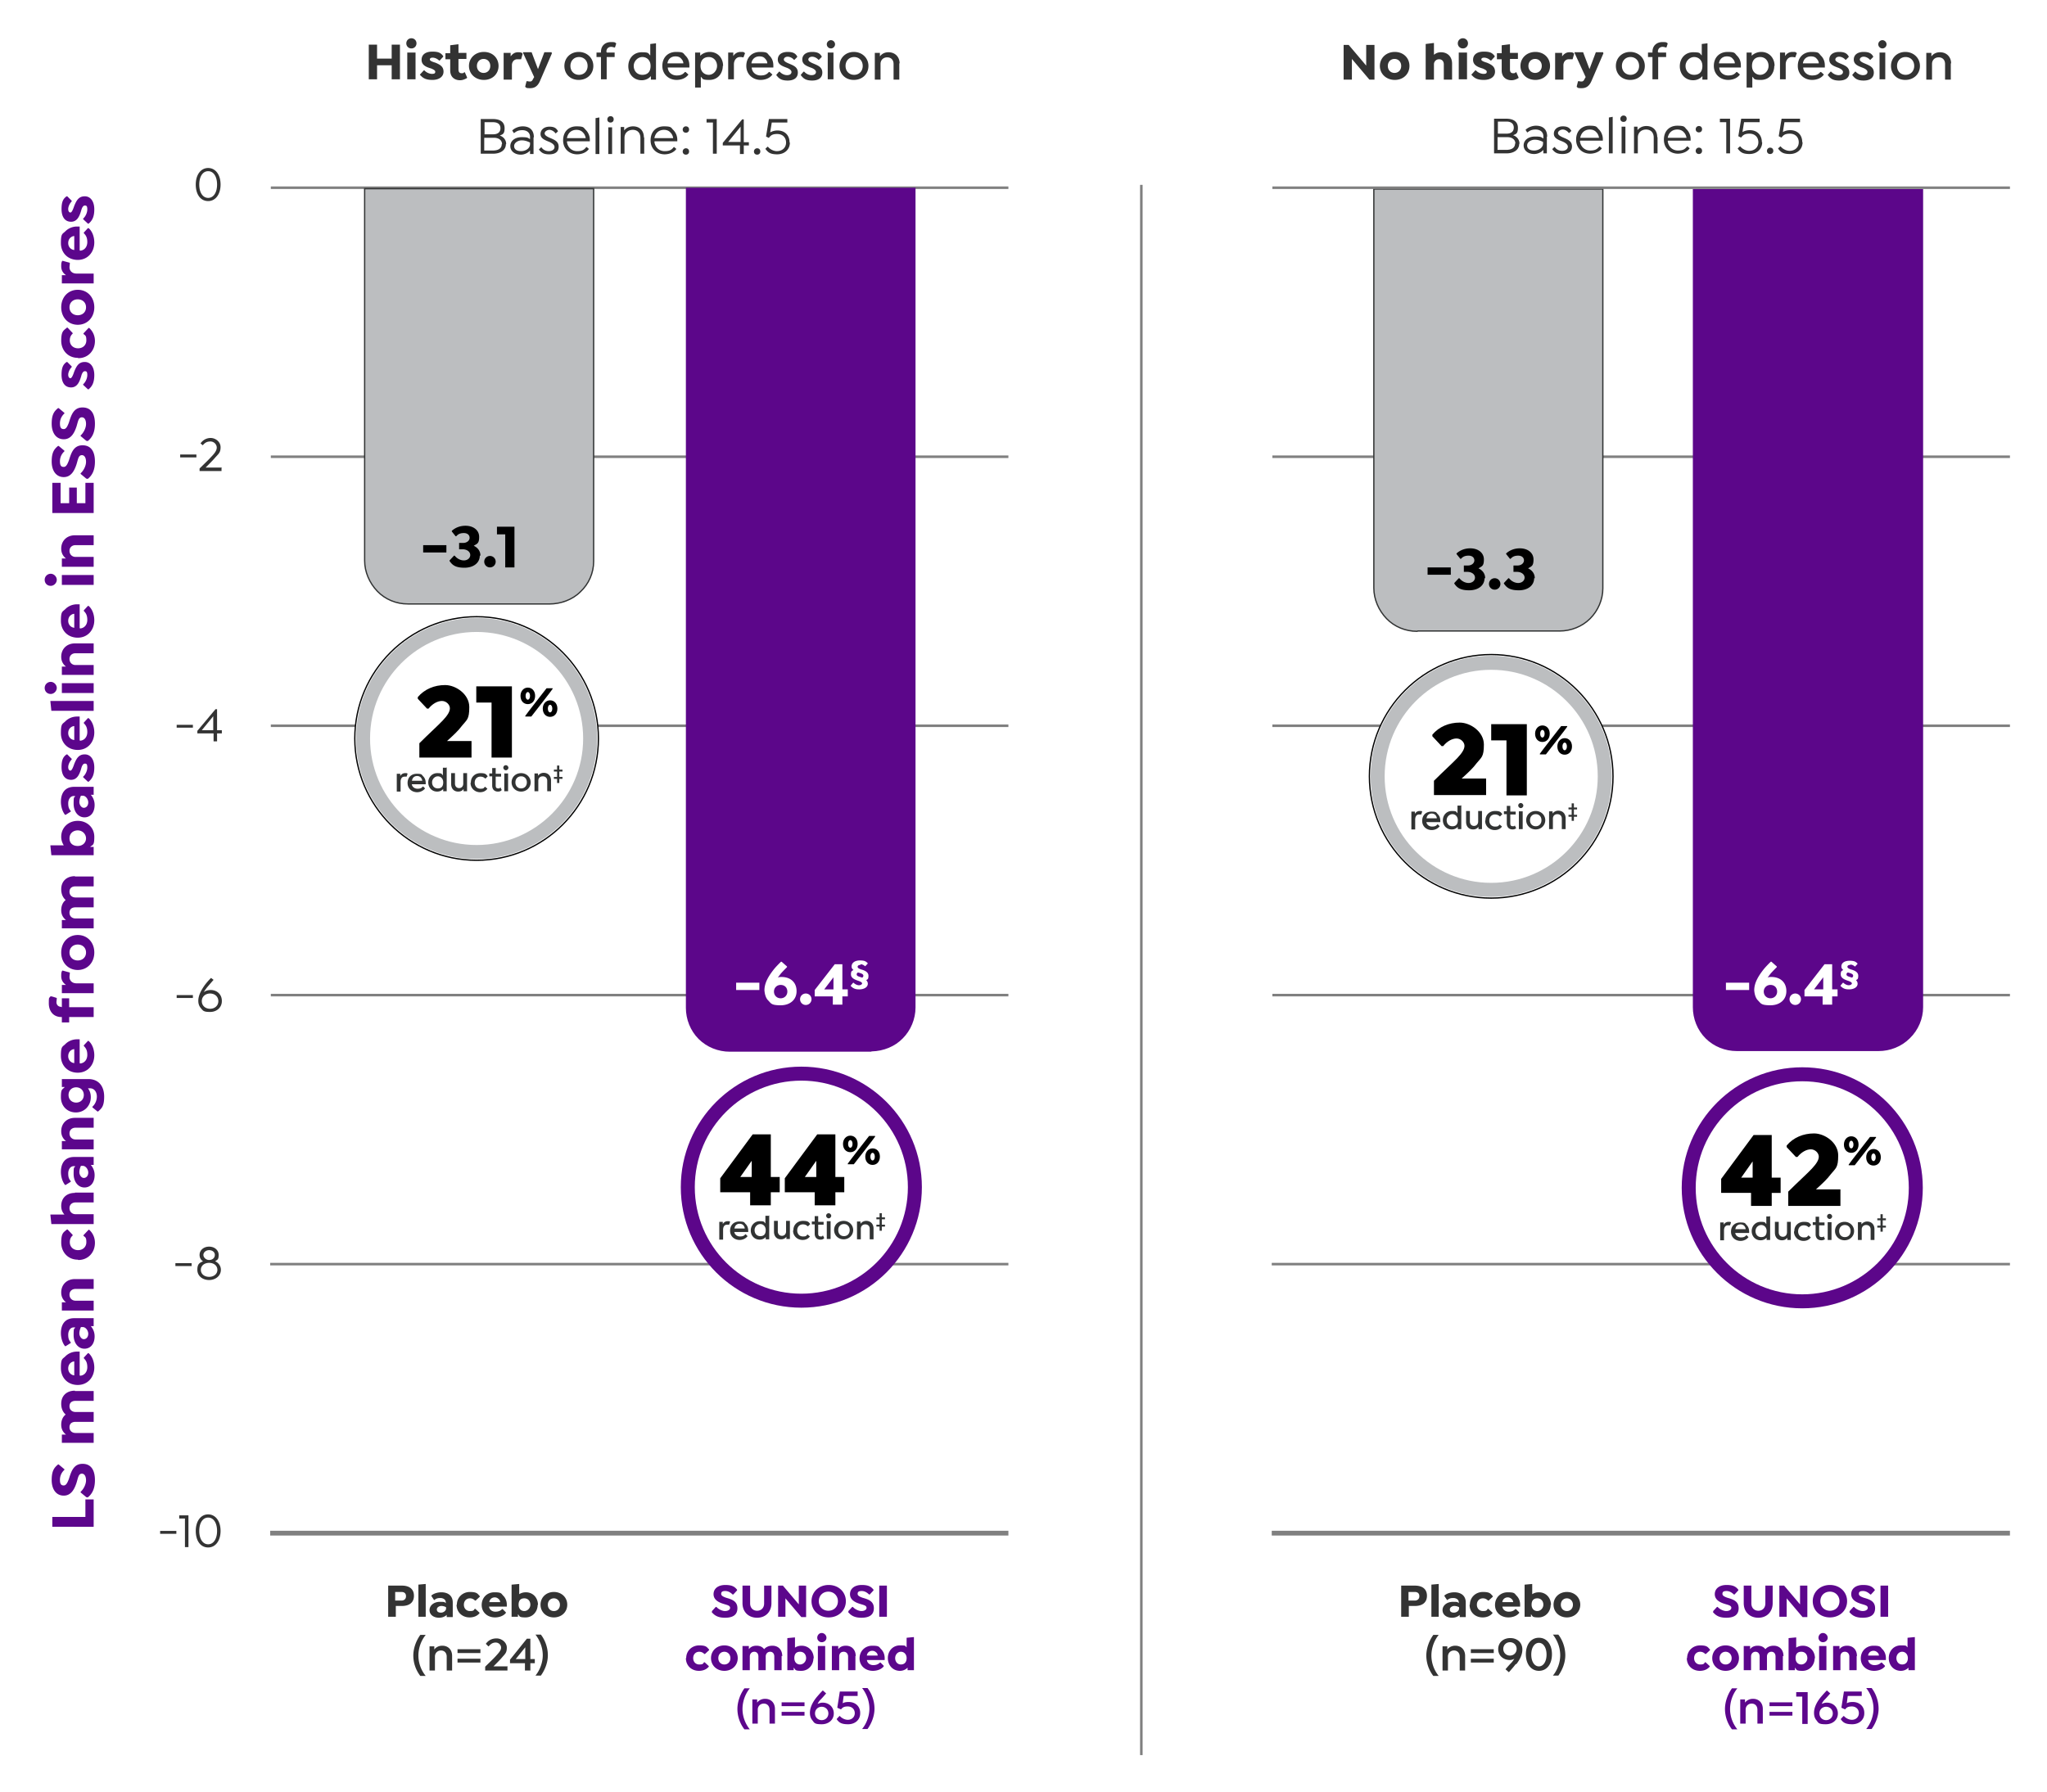 <svg width="716" height="627" viewBox="0 0 716 627" fill="none" xmlns="http://www.w3.org/2000/svg">
    <path d="M94.728 159.789h257.988M94.728 253.907h257.988M94.728 348.135h257.988M94.506 442.252h258.21M94.728 65.673h257.988" stroke="gray" stroke-width=".89" stroke-miterlimit="10"/>
    <path d="M67.472 348.135v1.001h-5.674v-1.001h5.674zM77.596 350.249c0 2.225-1.78 3.782-4.117 3.782-2.336 0-2.447-.445-3.226-1.335-.667-.779-.89-1.669-.89-2.559 0-1.78.89-3.56 2.225-5.451a22.836 22.836 0 0 1 2.225-2.559l.89.668c-.779.89-1.446 1.669-2.114 2.447a15.128 15.128 0 0 0-1.335 1.892c.668-.557 1.558-.779 2.448-.779 2.225 0 3.894 1.557 3.894 3.782v.112zm-1.224 0c0-1.558-1.224-2.67-2.892-2.67-1.67 0-2.893 1.112-2.893 2.67 0 1.557 1.224 2.67 2.892 2.67 1.67 0 2.893-1.113 2.893-2.67zM67.027 441.918v1.002h-5.674v-1.002h5.674zM77.262 444.254c0 2.003-1.78 3.56-4.116 3.56-2.336 0-4.116-1.446-4.116-3.56 0-2.113.778-2.447 2.002-3.003-.778-.445-1.224-1.224-1.224-2.225 0-1.669 1.447-2.893 3.338-2.893s3.338 1.224 3.338 2.893c0 1.669-.445 1.669-1.224 2.225 1.224.556 2.002 1.669 2.002 3.003zm-1.224 0c0-1.446-1.223-2.447-2.892-2.447-1.669 0-2.892 1.001-2.892 2.447 0 1.447 1.223 2.448 2.892 2.448 1.669 0 2.892-1.001 2.892-2.448zm-2.892-3.448c1.224 0 2.002-.779 2.002-1.78s-.89-1.669-2.002-1.669c-1.112 0-2.002.779-2.002 1.669s.89 1.78 2.002 1.78zM67.472 253.573v1.001h-5.674v-1.001h5.674zM74.592 256.577H69.03v-.89l6.341-7.565h.556v7.342h1.669v1.113h-1.669v2.781h-1.224v-2.781h-.11zm0-1.113v-4.895l-4.005 4.895h4.005zM68.696 159.011v1.001h-5.673v-1.001h5.673zM77.485 163.684v1.112h-7.676v-.89c1.668-1.669 3.003-2.892 3.893-3.894 1.447-1.446 2.114-2.447 2.114-3.448 0-1.002-.89-2.114-2.225-2.114s-2.002.556-2.67 1.335l-.779-.668c.78-1.112 2.003-1.891 3.56-1.891 1.558 0 3.45 1.224 3.45 3.226 0 2.003-.78 2.337-2.115 3.894-.778.89-1.89 2.003-3.115 3.226h5.785l-.222.112zM72.812 70.345c-2.67 0-4.338-2.336-4.338-5.785 0-3.449 1.78-5.785 4.338-5.785 2.56 0 4.34 2.336 4.34 5.785 0 3.449-1.78 5.785-4.34 5.785zm0-1.113c1.892 0 3.115-1.89 3.115-4.672 0-2.781-1.223-4.673-3.115-4.673-1.89 0-3.115 1.892-3.115 4.673s1.224 4.672 3.115 4.672z" fill="#333"/>
    <path d="M445.053 159.789H703.04M445.053 253.907H703.04M445.053 348.135H703.04" stroke="gray" stroke-width=".89" stroke-miterlimit="10"/>
    <path d="M142.677 211.298c-4.005 0-7.899-1.557-10.68-4.45-2.781-2.892-4.45-6.786-4.45-10.68V66.006h80.099v130.385c0 4.005-1.668 7.898-4.672 10.68-2.781 2.781-6.897 4.227-10.791 4.227h-49.506zM495.671 220.866c-4.005 0-7.899-1.557-10.68-4.45-2.781-2.892-4.45-6.786-4.45-10.68V66.118h80.1v139.729c0 3.894-1.669 7.788-4.45 10.569-2.782 2.781-6.675 4.339-10.68 4.339h-49.618l-.222.111z" fill="#BCBEC0" stroke="#313333" stroke-width=".445"/>
    <path d="M304.656 367.938h-49.395c-4.005 0-8.01-1.558-10.902-4.45-2.893-2.893-4.45-6.898-4.45-10.903V65.673h80.322v286.801c0 4.005-1.669 8.01-4.45 10.791-2.781 2.893-6.786 4.45-10.791 4.561h-.112l-.222.112zM656.871 367.715h-49.395c-4.005 0-8.01-1.557-10.902-4.45-2.892-2.892-4.45-6.897-4.45-10.902V66.118h80.545v286.245c0 4.005-1.669 8.01-4.673 10.902-2.892 2.893-6.897 4.45-10.902 4.45h-.223z" fill="#5C068A"/>
    <path d="M444.83 442.252h258.21" stroke="gray" stroke-width=".89" stroke-miterlimit="10"/>
    <path d="M444.83 536.369h258.21" stroke="gray" stroke-width="1.669" stroke-miterlimit="10"/>
    <path d="M445.053 65.673H703.04" stroke="gray" stroke-width=".89" stroke-miterlimit="10"/>
    <path d="M94.506 536.369h258.21" stroke="gray" stroke-width="1.669" stroke-miterlimit="10"/>
    <path d="M156.138 190.717v2.559h-8.121v-2.559h8.121zM167.819 194.389c0 2.559-2.225 4.228-5.34 4.228-3.115 0-4.227-.89-5.229-2.337v-.222l1.558-1.669h.222c.779 1.001 2.003 1.669 3.227 1.669 1.223 0 2.225-.779 2.225-1.891 0-1.113-1.113-2.003-2.67-2.003h-1.224v-2.225h1.446c1.224 0 2.225-.779 2.225-1.78s-.779-1.669-2.002-1.669c-1.224 0-2.003.334-2.67 1.113h-.223l-1.335-1.669v-.222c1.224-1.113 2.893-1.78 4.784-1.78 2.781 0 4.784 1.557 4.784 3.893 0 2.337-.668 2.337-1.892 3.115 1.447.668 2.337 1.892 2.337 3.449h-.223zM169.377 196.503c0-1.113.89-2.003 2.002-2.003 1.113 0 2.003.89 2.003 2.003 0 1.112-.89 2.002-2.003 2.002a1.994 1.994 0 0 1-2.002-2.002zM179.946 184.265v14.24h-3.226v-11.57h-2.893v-2.67h6.119zM507.463 198.506v2.559h-8.121v-2.559h8.121zM519.255 202.289c0 2.558-2.225 4.227-5.34 4.227-3.115 0-4.227-.89-5.228-2.336v-.223l1.557-1.668h.223c.778 1.001 2.002 1.668 3.226 1.668 1.223 0 2.225-.778 2.225-1.891 0-1.112-1.113-2.002-2.67-2.002h-1.224v-2.225h1.446c1.224 0 2.225-.779 2.225-1.78 0-1.002-.779-1.669-2.002-1.669-1.224 0-2.003.334-2.67 1.112h-.223l-1.335-1.668v-.223c1.224-1.112 2.893-1.78 4.784-1.78 2.781 0 4.784 1.558 4.784 3.894 0 2.336-.668 2.336-1.892 3.115 1.447.667 2.337 1.891 2.337 3.449h-.223zM520.812 204.292c0-1.113.89-2.003 2.003-2.003 1.112 0 2.002.89 2.002 2.003 0 1.112-.89 2.002-2.002 2.002a1.994 1.994 0 0 1-2.003-2.002zM536.61 202.289c0 2.558-2.225 4.227-5.34 4.227-3.115 0-4.227-.89-5.228-2.336v-.223l1.557-1.668h.223c.778 1.001 2.002 1.668 3.226 1.668 1.223 0 2.225-.778 2.225-1.891 0-1.112-1.113-2.002-2.67-2.002h-1.224v-2.225h1.446c1.224 0 2.225-.779 2.225-1.78 0-1.002-.779-1.669-2.002-1.669-1.224 0-2.003.334-2.67 1.112h-.223l-1.335-1.668v-.223c1.224-1.112 2.893-1.78 4.784-1.78 2.781 0 4.784 1.558 4.784 3.894 0 2.336-.668 2.336-1.892 3.115 1.447.667 2.337 1.891 2.337 3.449h-.223z" fill="#000"/>
    <path d="M265.608 343.798v2.559h-8.121v-2.559h8.121zM278.624 346.802c0 2.892-2.225 4.895-5.563 4.895-3.337 0-3.337-.668-4.338-1.669-.89-.89-1.224-2.225-1.335-3.56 0-2.447 1.223-4.672 3.115-7.12.778-1.001 1.668-1.891 2.67-2.892h.222l1.891 1.668v.223c-.778.779-1.557 1.557-2.225 2.336l-1.001 1.335c.445-.222.89-.222 1.335-.222 3.115 0 5.229 1.891 5.229 4.895v.111zm-3.226.111c0-1.446-1.002-2.336-2.337-2.336-1.335 0-2.336 1.001-2.336 2.336s1.001 2.336 2.336 2.336 2.337-1.001 2.337-2.336zM279.848 349.583c0-1.112.89-2.002 2.003-2.002 1.112 0 2.002.89 2.002 2.002 0 1.113-.89 2.003-2.002 2.003a1.994 1.994 0 0 1-2.003-2.003zM291.307 348.582h-6.341v-2.225l7.009-9.011h2.67v8.788h1.891v2.448h-1.891v2.892h-3.338v-2.892zm.223-2.448v-4.227l-3.227 4.227h3.227zM300.985 337.568c-.556 0-1.001.222-1.001.667 0 .445.556.668 1.113.89 1.223.334 2.67.89 2.67 2.225s-.334 1.224-.779 1.558c.334.333.556.778.556 1.223 0 1.335-1.446 2.003-3.004 2.003-1.557 0-2.225-.445-3.003-1.224 0-.111.89-1.112.89-1.112h.111c.445.445 1.224.89 1.891.89.668 0 1.113-.334 1.113-.668s-.668-.667-1.335-.89c-1.335-.445-2.559-1.001-2.559-2.225 0-1.224.334-1.224.89-1.557-.445-.334-.668-.668-.668-1.224 0-1.335 1.224-2.114 2.893-2.114 1.669 0 2.114.334 2.781 1.001 0 .112-.89 1.002-.89 1.002h-.111c-.334-.334-.89-.668-1.558-.668v.223zm.557 4.45c.333-.112.445-.445.445-.668 0-.667-1.002-.89-1.78-1.112-.334 0-.557.333-.557.667 0 .668 1.002.779 1.892 1.113zM611.816 343.796v2.559h-8.122v-2.559h8.122zM624.832 346.799c0 2.893-2.225 4.895-5.563 4.895-3.337 0-3.337-.667-4.338-1.668-.89-.89-1.224-2.225-1.335-3.56 0-2.448 1.224-4.673 3.115-7.12.778-1.002 1.668-1.892 2.67-2.893h.222l1.891 1.669v.222c-.778.779-1.557 1.558-2.225 2.337l-1.001 1.335c.445-.223.89-.223 1.335-.223 3.115 0 5.229 1.891 5.229 4.895v.111zm-3.226.112c0-1.447-1.002-2.337-2.337-2.337-1.335 0-2.336 1.002-2.336 2.337 0 1.335 1.001 2.336 2.336 2.336s2.337-1.001 2.337-2.336zM625.944 349.581c0-1.113.89-2.003 2.003-2.003 1.112 0 2.002.89 2.002 2.003 0 1.112-.89 2.002-2.002 2.002a1.994 1.994 0 0 1-2.003-2.002zM637.515 348.579h-6.342v-2.225l7.009-9.011h2.67v8.788h1.891v2.448h-1.891v2.892h-3.337v-2.892zm.222-2.448v-4.227l-3.226 4.227h3.226zM647.193 337.566c-.556 0-1.001.222-1.001.667 0 .445.556.668 1.112.89 1.224.334 2.67.89 2.67 2.225s-.334 1.224-.779 1.558c.334.334.557.779.557 1.224 0 1.335-1.447 2.002-3.004 2.002-1.558 0-2.225-.445-3.004-1.224 0-.111.89-1.112.89-1.112h.111c.445.445 1.224.89 1.892.89.667 0 1.112-.334 1.112-.668 0-.333-.667-.667-1.335-.89-1.335-.445-2.559-1.001-2.559-2.225 0-1.223.334-1.223.89-1.557-.445-.334-.667-.668-.667-1.224 0-1.335 1.224-2.002 2.892-2.002 1.669 0 2.114.333 2.782 1.001 0 .111-.89 1.001-.89 1.001h-.112c-.333-.334-.89-.667-1.557-.667v.111zm.556 4.45c.334-.111.445-.445.445-.668 0-.667-1.001-.89-1.78-1.112-.334 0-.556.334-.556.667 0 .668 1.001.779 1.891 1.113z" fill="#fff"/>
    <path d="M166.707 300.966c23.585 0 42.608-19.135 42.608-42.609s-19.135-42.608-42.608-42.608c-23.474 0-42.609 19.134-42.609 42.608 0 23.474 19.135 42.609 42.609 42.609z" fill="#fff" stroke="#000" stroke-width=".445" stroke-miterlimit="10"/>
    <path d="M166.707 298.073c21.916 0 39.716-17.8 39.716-39.716s-17.8-39.716-39.716-39.716-39.716 17.8-39.716 39.716 17.8 39.716 39.716 39.716z" fill="#fff" stroke="#BCBEC0" stroke-width="4.895" stroke-miterlimit="10"/>
    <path d="m142.566 270.705-.334 1.002h-.779c-.89 0-1.335.778-1.335 1.78v3.448h-1.335v-6.23h1.224v.779c.334-.556.89-1.001 1.669-1.001.778 0 .667 0 .89.222zM144.012 274.043c0 1.224 1.001 1.891 2.002 1.891s1.446-.222 1.891-.778h.112l.667.667c-.667.89-1.78 1.335-2.781 1.335-1.78 0-3.338-1.224-3.338-3.226 0-2.003 1.335-3.226 3.227-3.226 1.891 0 1.668.333 2.225.89.556.556.89 1.335.89 2.336v.445H143.9l.112-.334zm0-.89h3.671c0-.445-.223-.779-.445-1.112a1.843 1.843 0 0 0-1.335-.557c-1.001 0-1.669.668-1.78 1.558l-.111.111zM156.249 268.369v8.455h-1.223v-.779c-.557.556-1.224.89-2.114.89-1.891 0-3.115-1.446-3.115-3.226s1.335-3.227 3.115-3.227c1.78 0 1.446.223 2.002.779v-2.67h1.224l.111-.222zm-1.223 5.34c0-1.335-.89-2.114-1.892-2.114-1.001 0-2.002.89-2.002 2.114 0 1.223.779 2.113 2.002 2.113 1.224 0 1.892-.667 1.892-2.113zM163.37 270.594v6.23h-1.224v-.779c-.445.557-1.001.89-1.891.89-1.447 0-2.448-1.001-2.448-2.67v-3.782h1.335v3.671c0 .89.556 1.558 1.446 1.558.89 0 1.447-.668 1.447-1.558v-3.671h1.335v.111zM164.705 273.709c0-1.891 1.446-3.226 3.337-3.226 1.891 0 2.002.445 2.559 1.112l-.779.779h-.111c-.445-.445-1.002-.667-1.669-.667-1.224 0-2.002.89-2.002 2.113 0 1.224.778 2.114 2.002 2.114 1.224 0 1.112-.222 1.557-.667h.112l.778.667c-.556.779-1.446 1.224-2.558 1.224-1.891 0-3.338-1.446-3.338-3.226l.112-.223zM175.495 276.379c-.333.445-.778.556-1.335.556-1.112 0-2.002-.667-2.002-2.114v-3.226h-1.001v-1.001h1.001v-1.891h1.224v2.002h1.891v1.001h-1.891v3.115c0 .779.333 1.002.89 1.002.556 0 .556 0 .667-.334h.111l.445.89zM176.052 268.592c0-.557.445-.89.89-.89s.89.445.89.89-.445.89-.89.89-.89-.445-.89-.89zm.334 2.002h1.334v6.23h-1.334v-6.23zM178.944 273.709c0-1.891 1.447-3.226 3.338-3.226s3.337 1.446 3.337 3.226-1.446 3.226-3.337 3.226c-1.891 0-3.338-1.446-3.338-3.226zm5.34 0c0-1.224-.778-2.114-2.002-2.114-1.224 0-2.003.89-2.003 2.114 0 1.224.779 2.114 2.003 2.114 1.224 0 2.002-.89 2.002-2.114zM192.739 273.042v3.783h-1.335v-3.672c0-.89-.556-1.557-1.557-1.557-1.002 0-1.558.667-1.558 1.557v3.672h-1.335v-6.23h1.224v.778c.445-.556 1.112-1.001 2.002-1.001 1.558 0 2.559 1.113 2.559 2.67zM195.631 269.926v1.891h1.113v.668h-1.113v1.446h-.778v-1.446h-1.113v-.668h1.113v-1.891h-1.113v-.667h1.113v-1.447h.778v1.447h1.113v.667h-1.113z" fill="#313333"/>
    <path d="M164.927 259.246v5.785h-18.245v-5.006c3.448-3.449 6.341-6.007 8.232-8.01 1.558-1.669 2.448-3.004 2.448-4.227 0-1.224-1.224-2.559-2.782-2.559-1.557 0-3.337 1.001-4.672 2.67h-.556l-3.227-3.449v-.556c2.337-2.781 5.785-4.227 9.568-4.227 3.782 0 8.455 3.226 8.455 7.676s-.89 4.45-2.559 6.563c-1.224 1.669-3.004 3.338-5.229 5.34h8.567zM179.055 240.112v24.92h-7.12v-19.246h-5.34v-5.674h12.46zM182.059 243.449c0-1.669 1.113-2.892 2.559-2.892 1.446 0 2.559 1.112 2.559 2.892 0 1.78-1.113 2.893-2.559 2.893-1.446 0-2.559-1.113-2.559-2.893zm9.123-2.67h2.113v.223c.112 0-7.453 9.678-7.453 9.678h-2.114v-.222c-.111 0 7.454-9.679 7.454-9.679zm-5.785 2.67c0-.779-.334-1.335-.779-1.335s-.779.556-.779 1.335c0 .779.334 1.335.779 1.335s.779-.556.779-1.335zm4.45 4.45c0-1.669 1.112-2.892 2.558-2.892 1.447 0 2.559 1.112 2.559 2.892 0 1.78-1.112 2.893-2.559 2.893-1.446 0-2.558-1.113-2.558-2.893zm3.337 0c0-.779-.334-1.335-.779-1.335s-.778.556-.778 1.335c0 .779.333 1.335.778 1.335s.779-.556.779-1.335z" fill="#000"/>
    <path d="M521.592 314.204c23.585 0 42.609-19.135 42.609-42.609 0-23.473-19.135-42.608-42.609-42.608-23.473 0-42.608 19.135-42.608 42.608 0 23.474 19.135 42.609 42.608 42.609z" fill="#fff" stroke="#000" stroke-width=".445" stroke-miterlimit="10"/>
    <path d="M521.592 311.311c21.917 0 39.717-17.8 39.717-39.716s-17.8-39.716-39.717-39.716c-21.916 0-39.716 17.8-39.716 39.716s17.8 39.716 39.716 39.716z" fill="#fff" stroke="#BCBEC0" stroke-width="4.895" stroke-miterlimit="10"/>
    <path d="m497.451 283.944-.333 1.001h-.779c-.89 0-1.335.779-1.335 1.78v3.449h-1.335v-6.23h1.224v.779c.333-.556.89-1.001 1.668-1.001.779 0 .668 0 .89.222zM498.897 287.282c0 1.224 1.002 1.891 2.003 1.891 1.001 0 1.446-.222 1.891-.779h.111l.668.668c-.668.89-1.78 1.335-2.781 1.335-1.78 0-3.338-1.224-3.338-3.226 0-2.003 1.335-3.227 3.226-3.227 1.892 0 1.669.334 2.225.89.557.557.89 1.335.89 2.337v.445h-5.006l.111-.334zm0-1.001h3.672c0-.445-.223-.779-.445-1.113a1.842 1.842 0 0 0-1.335-.556c-1.002 0-1.669.667-1.78 1.557l-.112.112zM511.135 281.607v8.455h-1.224v-.778c-.556.556-1.223.89-2.113.89-1.892 0-3.115-1.447-3.115-3.227 0-1.78 1.335-3.226 3.115-3.226 1.78 0 1.446.223 2.002.779v-2.67h1.224l.111-.223zm-1.224 5.34c0-1.335-.89-2.113-1.891-2.113s-2.002.89-2.002 2.113c0 1.224.778 2.114 2.002 2.114 1.224 0 1.891-.667 1.891-2.114zM518.367 283.833v6.23h-1.224v-.779c-.445.556-1.001.89-1.891.89-1.447 0-2.448-1.001-2.448-2.67v-3.782h1.335v3.671c0 .89.556 1.557 1.446 1.557.89 0 1.447-.667 1.447-1.557v-3.671h1.335v.111zM519.59 286.948c0-1.891 1.447-3.226 3.338-3.226s2.002.445 2.558 1.112l-.778.779h-.112c-.445-.445-1.001-.668-1.668-.668-1.224 0-2.003.89-2.003 2.114 0 1.224.779 2.114 2.003 2.114 1.223 0 1.112-.223 1.557-.668h.111l.779.668c-.556.779-1.446 1.224-2.559 1.224-1.891 0-3.337-1.447-3.337-3.227l.111-.222zM530.381 289.618c-.334.445-.779.556-1.335.556-1.112 0-2.002-.668-2.002-2.114v-3.226h-1.002v-1.001h1.002v-1.891h1.223v2.002h1.892v1.001h-1.892v3.115c0 .779.334 1.001.89 1.001.557 0 .557.001.668-.333l.445.89h.111zM531.049 281.83c0-.556.445-.89.89-.89s.89.445.89.89-.445.89-.89.89-.89-.445-.89-.89zm.222 2.003h1.335v6.23h-1.335v-6.23zM533.83 286.948c0-1.891 1.446-3.226 3.338-3.226 1.891 0 3.337 1.446 3.337 3.226s-1.446 3.226-3.337 3.226c-1.892 0-3.338-1.446-3.338-3.226zm5.34 0c0-1.224-.779-2.114-2.002-2.114-1.224 0-2.003.89-2.003 2.114 0 1.224.779 2.114 2.003 2.114 1.223 0 2.002-.89 2.002-2.114zM547.625 286.281v3.782h-1.335v-3.671c0-.89-.556-1.557-1.558-1.557-1.001 0-1.557.667-1.557 1.557v3.671h-1.335v-6.23h1.224v.779c.445-.556 1.112-1.001 2.002-1.001 1.558 0 2.559 1.112 2.559 2.67zM550.517 283.165v1.891h1.113v.668h-1.113v1.446h-.779v-1.446h-1.112v-.668h1.112v-1.891h-1.112v-.668h1.112v-1.446h.779v1.446h1.113v.668h-1.113z" fill="#313333"/>
    <path d="M519.812 272.374v5.785h-18.245v-5.006c3.449-3.449 6.342-6.007 8.233-8.01 1.557-1.669 2.447-3.004 2.447-4.227 0-1.224-1.223-2.559-2.781-2.559-1.557 0-3.337 1.001-4.672 2.67h-.557l-3.226-3.449v-.556c2.336-2.781 5.785-4.228 9.568-4.228 3.782 0 8.455 3.227 8.455 7.677 0 4.45-.89 4.45-2.559 6.563-1.224 1.669-3.004 3.338-5.229 5.34h8.566zM534.053 253.351v24.919h-7.12v-19.246h-5.34v-5.673h12.46zM536.945 256.688c0-1.669 1.112-2.893 2.559-2.893 1.446 0 2.558 1.113 2.558 2.893 0 1.78-1.112 2.892-2.558 2.892-1.447 0-2.559-1.112-2.559-2.892zm9.122-2.67h2.114v.222c.111 0-7.454 9.679-7.454 9.679h-2.113v-.222c-.112 0 7.453-9.679 7.453-9.679zm-5.785 2.67c0-.779-.333-1.335-.778-1.335s-.779.556-.779 1.335c0 .779.334 1.335.779 1.335s.778-.556.778-1.335zm4.45 4.45c0-1.669 1.113-2.893 2.559-2.893 1.446 0 2.559 1.113 2.559 2.893 0 1.78-1.113 2.892-2.559 2.892-1.446 0-2.559-1.112-2.559-2.892zm3.338 0c0-.779-.334-1.335-.779-1.335s-.779.556-.779 1.335c0 .779.334 1.335.779 1.335s.779-.556.779-1.335z" fill="#000"/>
    <path d="M280.292 455.045c21.916 0 39.716-17.8 39.716-39.716s-17.8-39.716-39.716-39.716-39.716 17.8-39.716 39.716 17.8 39.716 39.716 39.716z" fill="#fff" stroke="#5C068A" stroke-width="4.895" stroke-miterlimit="10"/>
    <path d="m255.373 427.456-.334 1.001h-.779c-.89 0-1.335.779-1.335 1.78v3.449h-1.335v-6.23h1.224v.779c.334-.557.89-1.002 1.669-1.002s.667 0 .89.223zM256.819 430.682c0 1.223 1.001 1.891 2.002 1.891 1.002 0 1.447-.223 1.892-.779h.111l.667.668c-.667.89-1.78 1.335-2.781 1.335-1.78 0-3.337-1.224-3.337-3.227 0-2.002 1.335-3.226 3.226-3.226s1.669.334 2.225.89.89 1.335.89 2.336v.445h-5.006l.111-.333zm0-.89h3.671c0-.445-.222-.779-.445-1.113a1.842 1.842 0 0 0-1.335-.556c-1.001 0-1.669.667-1.78 1.557l-.111.112zM269.056 425.119v8.455h-1.223v-.779c-.557.557-1.224.89-2.114.89-1.891 0-3.115-1.446-3.115-3.226s1.335-3.226 3.115-3.226c1.78 0 1.446.222 2.002.779v-2.67h1.224l.111-.223zm-1.223 5.229c0-1.335-.89-2.114-1.892-2.114-1.001 0-2.002.89-2.002 2.114 0 1.224.779 2.114 2.002 2.114 1.224 0 1.892-.668 1.892-2.114zM276.288 427.234v6.23h-1.224v-.779c-.445.556-1.001.89-1.891.89-1.446 0-2.447-1.001-2.447-2.67v-3.782h1.335v3.671c0 .89.556 1.557 1.446 1.557.89 0 1.446-.667 1.446-1.557v-3.671h1.335v.111zM277.512 430.349c0-1.891 1.446-3.226 3.337-3.226 1.891 0 2.003.445 2.559 1.112l-.779.779h-.111c-.445-.445-1.001-.668-1.669-.668-1.224 0-2.002.89-2.002 2.114 0 1.224.778 2.114 2.002 2.114 1.224 0 1.113-.223 1.558-.668h.111l.779.668c-.557.779-1.447 1.224-2.559 1.224-1.891 0-3.338-1.447-3.338-3.227l.112-.222zM288.303 433.129c-.334.445-.779.557-1.335.557-1.113 0-2.003-.668-2.003-2.114v-3.226h-1.001v-1.001h1.001v-1.892h1.224v2.003h1.891v1.001h-1.891v3.115c0 .779.334 1.001.89 1.001s.556 0 .667-.334h.112l.445.89zM288.97 425.342c0-.556.445-.89.89-.89s.89.445.89.89-.445.89-.89.89-.89-.445-.89-.89zm.223 1.891h1.335v6.23h-1.335v-6.23zM291.751 430.349c0-1.891 1.447-3.226 3.338-3.226s3.337 1.446 3.337 3.226-1.446 3.226-3.337 3.226c-1.891 0-3.338-1.446-3.338-3.226zm5.452 0c0-1.224-.779-2.114-2.003-2.114-1.224 0-2.002.89-2.002 2.114 0 1.224.778 2.114 2.002 2.114 1.224 0 2.003-.89 2.003-2.114zM305.546 429.793v3.782h-1.335v-3.671c0-.89-.556-1.558-1.557-1.558-1.002 0-1.558.668-1.558 1.558v3.671h-1.335v-6.23h1.224v.779c.445-.556 1.112-1.001 2.002-1.001 1.558 0 2.559 1.112 2.559 2.67zM308.439 426.566v1.891h1.112v.668h-1.112v1.446h-.779v-1.446h-1.113v-.668h1.113v-1.891h-1.113v-.668h1.113v-1.446h.779v1.446h1.112v.668h-1.112z" fill="#313333"/>
    <path d="M262.381 417.109h-10.458v-4.895l11.348-15.353h6.341v14.908h3.115v5.34h-3.115v4.561h-7.231v-4.561zm.556-5.34v-5.674l-4.005 5.674h4.005zM284.964 417.109h-10.457v-4.895l11.347-15.353h6.342v14.908h3.114v5.34h-3.114v4.561h-7.232v-4.561zm.557-5.34v-5.674l-4.005 5.674h4.005zM294.866 400.2c0-1.669 1.113-2.893 2.559-2.893 1.446 0 2.559 1.113 2.559 2.893 0 1.78-1.113 2.892-2.559 2.892-1.446 0-2.559-1.112-2.559-2.892zm9.123-2.782h2.113v.223c.112 0-7.453 9.679-7.453 9.679h-2.114v-.223c-.111 0 7.454-9.679 7.454-9.679zm-5.785 2.782c0-.779-.334-1.335-.779-1.335s-.779.556-.779 1.335c0 .778.334 1.335.779 1.335s.779-.557.779-1.335zm4.45 4.45c0-1.669 1.112-2.893 2.558-2.893 1.447 0 2.559 1.113 2.559 2.893 0 1.78-1.112 2.892-2.559 2.892-1.446 0-2.558-1.112-2.558-2.892zm3.337 0c0-.779-.334-1.335-.779-1.335s-.778.556-.778 1.335c0 .778.333 1.335.778 1.335s.779-.557.779-1.335z" fill="#000"/>
    <path d="M630.394 455.268c21.916 0 39.716-17.8 39.716-39.716s-17.8-39.716-39.716-39.716-39.716 17.8-39.716 39.716 17.8 39.716 39.716 39.716z" fill="#fff" stroke="#5C068A" stroke-width="4.895" stroke-miterlimit="10"/>
    <path d="m605.474 427.679-.334 1.001h-.779c-.89 0-1.335.779-1.335 1.78v3.449h-1.335v-6.23h1.224v.779c.334-.556.89-1.001 1.669-1.001s.667 0 .89.222zM606.92 431.017c0 1.223 1.001 1.891 2.002 1.891 1.002 0 1.447-.223 1.892-.779h.111l.667.668c-.667.89-1.78 1.335-2.781 1.335-1.78 0-3.337-1.224-3.337-3.227 0-2.002 1.335-3.226 3.226-3.226s1.669.334 2.225.89.89 1.335.89 2.336v.445h-5.006l.111-.333zm0-1.002h3.671c0-.445-.222-.778-.445-1.112a1.842 1.842 0 0 0-1.335-.556c-1.001 0-1.669.667-1.78 1.557l-.111.111zM619.158 425.342v8.455h-1.224v-.778c-.556.556-1.224.89-2.114.89-1.891 0-3.115-1.447-3.115-3.227 0-1.78 1.335-3.226 3.115-3.226 1.78 0 1.446.223 2.003.779v-2.67h1.223l.112-.223zm-1.224 5.34c0-1.335-.89-2.113-1.891-2.113-1.002 0-2.003.89-2.003 2.113 0 1.224.779 2.114 2.003 2.114 1.223 0 1.891-.667 1.891-2.114zM626.389 427.568v6.23h-1.224v-.779c-.445.556-1.001.89-1.891.89-1.447 0-2.448-1.001-2.448-2.67v-3.782h1.335v3.671c0 .89.556 1.557 1.446 1.557.89 0 1.447-.667 1.447-1.557v-3.671h1.335v.111zM627.612 430.683c0-1.891 1.447-3.226 3.338-3.226s2.002.445 2.558 1.112l-.778.779h-.112c-.445-.445-1.001-.668-1.668-.668-1.224 0-2.003.89-2.003 2.114 0 1.224.779 2.114 2.003 2.114 1.223 0 1.112-.223 1.557-.668h.111l.779.668c-.556.779-1.446 1.224-2.559 1.224-1.891 0-3.337-1.447-3.337-3.227l.111-.222zM638.404 433.353c-.334.445-.779.556-1.335.556-1.113 0-2.003-.668-2.003-2.114v-3.226h-1.001v-1.001h1.001v-1.892h1.224v2.003h1.891v1.001h-1.891v3.115c0 .779.334 1.001.89 1.001s.556 0 .667-.333l.445.89h.112zM639.071 425.565c0-.556.445-.89.89-.89s.89.445.89.89-.445.89-.89.89-.89-.445-.89-.89zm.223 2.003h1.335v6.23h-1.335v-6.23zM641.853 430.683c0-1.891 1.446-3.226 3.337-3.226 1.891 0 3.338 1.446 3.338 3.226s-1.447 3.226-3.338 3.226-3.337-1.446-3.337-3.226zm5.451 0c0-1.224-.779-2.114-2.003-2.114-1.223 0-2.002.89-2.002 2.114 0 1.224.779 2.114 2.002 2.114 1.224 0 2.003-.89 2.003-2.114zM655.647 430.016v3.782h-1.335v-3.671c0-.89-.556-1.558-1.557-1.558s-1.558.668-1.558 1.558v3.671h-1.335v-6.23h1.224v.779c.445-.556 1.113-1.001 2.002-1.001 1.558 0 2.559 1.112 2.559 2.67zM658.54 426.9v1.891h1.112v.668h-1.112v1.446h-.779v-1.446h-1.113v-.668h1.113V426.9h-1.113v-.668h1.113v-1.446h.779v1.446h1.112v.668h-1.112z" fill="#313333"/>
    <path d="M612.482 417.332h-10.457v-4.895l11.347-15.352h6.342v14.907h3.115v5.34h-3.115v4.562h-7.232v-4.562zm.557-5.34v-5.673l-4.005 5.673h4.005zM643.744 416.109v5.785h-18.245v-5.007c3.448-3.448 6.341-6.007 8.232-8.01 1.558-1.668 2.448-3.003 2.448-4.227 0-1.224-1.224-2.559-2.782-2.559-1.557 0-3.337 1.002-4.672 2.67h-.556l-3.227-3.448v-.557c2.337-2.781 5.785-4.227 9.568-4.227 3.782 0 8.455 3.226 8.455 7.676s-.89 4.45-2.559 6.564c-1.224 1.668-3.004 3.337-5.229 5.34h8.567zM644.967 400.423c0-1.668 1.113-2.892 2.559-2.892 1.446 0 2.559 1.112 2.559 2.892 0 1.78-1.113 2.893-2.559 2.893-1.446 0-2.559-1.113-2.559-2.893zm9.123-2.67h2.114v.223c.111 0-7.454 9.678-7.454 9.678h-2.114v-.222c-.111 0 7.454-9.679 7.454-9.679zm-5.785 2.67c0-.778-.334-1.335-.779-1.335s-.779.557-.779 1.335c0 .779.334 1.335.779 1.335s.779-.556.779-1.335zm4.45 4.45c0-1.669 1.112-2.892 2.558-2.892 1.447 0 2.559 1.112 2.559 2.892 0 1.78-1.112 2.893-2.559 2.893-1.446 0-2.558-1.113-2.558-2.893zm3.337 0c0-.779-.334-1.335-.779-1.335s-.778.556-.778 1.335c0 .779.333 1.335.778 1.335s.779-.556.779-1.335z" fill="#000"/>
    <path d="M32.762 524.578v9.567H18.3v-3.449h11.57v-6.118h2.892zM30.426 523.799h-.222L28.2 522.13v-.222c1.002-.89 1.892-2.559 1.892-4.005 0-1.447-.557-2.337-1.447-2.337-1.223 0-1.335 1.447-1.89 3.227-.668 2.002-1.78 4.45-4.45 4.45s-4.228-2.225-4.228-5.452c0-3.226.89-4.338 2.225-5.451h.222l2.003 1.669v.222a4.602 4.602 0 0 0-1.558 3.449c0 1.558.445 2.003 1.335 2.003.89 0 1.335-1.113 1.78-2.225.779-2.448 1.558-5.34 4.784-5.34s4.339 2.558 4.339 5.673-1.002 4.895-2.56 6.119l-.222-.111zM26.199 486.642h6.564v3.448H26.42c-1.335 0-2.113.668-2.113 1.892 0 1.223.89 2.002 2.113 2.002h6.342v3.449H26.42c-1.335 0-2.113.667-2.113 1.891s.89 2.002 2.113 2.002h6.342v3.449H21.638v-2.892h1.446c-1.002-.779-1.669-1.892-1.669-3.449 0-1.558.556-2.781 1.558-3.56-1.002-.89-1.558-2.114-1.558-3.782 0-2.782 1.891-4.562 4.784-4.562v.112zM27.979 481.302c1.668-.112 2.558-1.447 2.558-3.004 0-1.558-.445-2.336-1.223-3.115v-.223l1.446-1.557h.222c1.447 1.224 2.003 3.337 2.003 5.006 0 3.449-2.336 6.119-5.785 6.119-3.449 0-5.896-2.448-5.896-5.896 0-3.449.556-3.115 1.557-4.117 1.001-1.001 2.448-1.668 4.116-1.668h.89v8.232l.112.223zm-2.003 0v-5.007c-.556 0-1.112.334-1.446.668-.445.445-.668 1.112-.668 1.78 0 1.335.89 2.336 2.225 2.447l-.11.112zM26.087 461.166h6.675v2.781h-1a5.375 5.375 0 0 1 1.334 3.56c0 2.67-1.446 4.338-3.56 4.338s-3.782-1.891-3.782-4.783c0-2.893.222-1.892.556-2.67h-.556c-1.113 0-1.892 1.112-1.892 2.559 0 1.446.334 2.002.89 2.669v.223l-1.78 1.112h-.222c-1.001-1.223-1.446-3.114-1.446-4.561 0-2.781 1.224-5.228 4.672-5.228h.111zm2.782 3.114h-.557c-.222.445-.556 1.335-.556 2.225 0 .89.668 2.003 1.558 2.003s1.557-.779 1.557-1.891c0-1.113-.89-2.337-1.891-2.337h-.111zM26.199 447.482h6.564v3.449H26.42c-1.223 0-2.113.778-2.113 2.002 0 1.224.89 2.114 2.113 2.114h6.342v3.449H21.638v-2.893h1.446c-1.002-.779-1.669-1.891-1.669-3.449 0-2.781 2.003-4.672 4.784-4.672zM27.2 440.696c-3.337 0-5.785-2.559-5.785-6.007 0-3.449.89-3.56 2.003-4.562h.222l1.78 1.892v.222c-.668.556-1.001 1.335-1.001 2.336 0 1.669 1.223 2.782 2.892 2.782 1.669 0 2.893-1.113 2.893-2.782 0-1.668-.334-1.668-1.002-2.225v-.222l1.78-1.891h.223c1.113 1.001 2.003 2.558 2.003 4.561 0 3.449-2.448 6.007-5.785 6.007l-.223-.111zM26.198 417.222h6.564v3.448h-6.341c-1.224 0-2.114.779-2.114 2.003 0 1.224.89 2.114 2.114 2.114h6.341v3.448H17.966l-.334-3.115v-.222h4.895c-.667-.779-1.112-1.669-1.112-3.004 0-2.781 1.891-4.561 4.784-4.561v-.111zM26.087 404.762h6.675v2.781h-1a5.375 5.375 0 0 1 1.334 3.56c0 2.67-1.446 4.339-3.56 4.339s-3.782-1.892-3.782-4.784c0-2.893.222-1.891.556-2.67h-.556c-1.113 0-1.892 1.112-1.892 2.559 0 1.446.334 2.002.89 2.67v.222l-1.78 1.113h-.222c-1.001-1.224-1.446-3.115-1.446-4.562 0-2.781 1.224-5.228 4.672-5.228h.111zm2.782 3.115h-.557c-.222.445-.556 1.335-.556 2.225 0 .89.668 2.002 1.558 2.002s1.557-.779 1.557-1.891c0-1.113-.89-2.336-1.891-2.336h-.111zM26.199 391.078h6.564v3.449H26.42c-1.223 0-2.113.779-2.113 2.002 0 1.224.89 2.114 2.113 2.114h6.342v3.449H21.638v-2.893h1.446c-1.002-.778-1.669-1.891-1.669-3.448 0-2.782 2.003-4.673 4.784-4.673zM21.637 377.506h9.234c3.783 0 5.563 2.67 5.563 6.119 0 3.448-.89 4.116-2.114 5.228h-.223l-1.78-1.446v-.222c.89-.779 1.558-2.114 1.558-3.56 0-1.447-.779-2.893-2.448-2.893h-.667c.667.89 1.001 1.891 1.001 3.115 0 3.004-2.225 5.34-5.229 5.34-3.003 0-5.228-2.225-5.228-5.34 0-3.115.556-2.559 1.335-3.56h-1.002v-2.781zm5.007 2.892c-1.558 0-2.67 1.113-2.67 2.67 0 1.558 1.112 2.67 2.67 2.67 1.557 0 2.67-1.112 2.67-2.67 0-1.557-1.113-2.67-2.67-2.67zM27.979 372.055c1.668-.112 2.558-1.447 2.558-3.004 0-1.558-.445-2.336-1.223-3.115v-.223l1.446-1.557h.222c1.447 1.224 2.003 3.337 2.003 5.006 0 3.449-2.336 6.119-5.785 6.119-3.449 0-5.896-2.448-5.896-5.896 0-3.449.556-3.115 1.557-4.117 1.001-1.001 2.448-1.668 4.116-1.668h.89v8.232l.112.223zm-2.003 0v-5.007c-.556 0-1.112.334-1.446.668-.445.445-.668 1.112-.668 1.78 0 1.335.89 2.336 2.225 2.447l-.11.112zM21.526 352.364h.11v-3.115h2.56v3.115h8.566v3.449h-8.566v1.891h-2.56v-1.891h-.11c-3.115 0-4.45-2.337-4.45-4.784 0-2.448.11-1.669.556-2.448h.222c0-.111 2.003.557 2.003.557v.222c0 .334-.111.89-.111 1.224 0 .89.556 1.669 1.78 1.669v.111zM21.971 339.57l2.448.668v.222c0 .445-.111.89-.111 1.335 0 1.335 1 2.225 2.447 2.225h6.008v3.449H21.638v-2.892h1.446c-1.113-.779-1.669-1.78-1.669-3.115 0-1.335.111-1.335.334-1.892h.222zM27.2 339.347c-3.337 0-5.785-2.558-5.785-6.118 0-3.56 2.448-6.119 5.785-6.119 3.338 0 5.785 2.559 5.785 6.119 0 3.56-2.447 6.118-5.785 6.118zm0-8.9c-1.669 0-2.892 1.113-2.892 2.782 0 1.668 1.223 2.781 2.892 2.781 1.669 0 2.893-1.113 2.893-2.781 0-1.669-1.224-2.782-2.893-2.782zM26.199 306.64h6.564v3.449H26.42c-1.335 0-2.113.667-2.113 1.891s.89 2.003 2.113 2.003h6.342v3.448H26.42c-1.335 0-2.113.668-2.113 1.891 0 1.224.89 2.003 2.113 2.003h6.342v3.449H21.638v-2.893h1.446c-1.002-.779-1.669-1.891-1.669-3.448 0-1.558.556-2.782 1.558-3.56-1.002-.89-1.558-2.114-1.558-3.783 0-2.781 1.891-4.561 4.784-4.561v.111zM27.2 287.172c3.226 0 5.785 2.336 5.785 5.562 0 3.227-.556 2.67-1.447 3.56h1.224v2.893H17.966l-.334-3.226v-.223h4.673c-.556-.89-.89-1.891-.89-3.004 0-3.226 2.559-5.562 5.785-5.562zm0 3.337c-1.669 0-2.893 1.113-2.893 2.782 0 1.668 1.113 2.67 2.893 2.67 1.78 0 2.892-1.224 2.892-2.67 0-1.447-1.223-2.782-2.892-2.782zM26.087 275.268h6.675v2.781h-1a5.375 5.375 0 0 1 1.334 3.56c0 2.67-1.446 4.339-3.56 4.339s-3.782-1.891-3.782-4.784c0-2.892.222-1.891.556-2.67h-.556c-1.113 0-1.892 1.113-1.892 2.559 0 1.446.334 2.003.89 2.67v.223l-1.78 1.112h-.222c-1.001-1.224-1.446-3.115-1.446-4.561 0-2.781 1.224-5.229 4.672-5.229h.111zm2.782 3.115h-.557c-.222.445-.556 1.335-.556 2.225 0 .89.668 2.003 1.558 2.003s1.557-.779 1.557-1.892c0-1.112-.89-2.336-1.891-2.336h-.111zM30.982 273.488h-.222l-1.67-1.558v-.222c.78-.668 1.447-2.003 1.447-3.226 0-1.224-.334-1.335-.89-1.335s-1.001.778-1.224 1.668c-.556 1.892-1.335 4.005-3.56 4.005s-3.337-1.78-3.337-4.45.667-3.671 1.78-4.45h.222l1.558 1.558v.222c-.779.779-1.224 1.892-1.224 2.67 0 .779.334 1.224.779 1.224s.89-1.001 1.335-2.336c.779-1.891 1.557-3.338 3.671-3.338s3.338 1.892 3.338 4.562c0 2.67-.78 4.005-2.003 5.006zM27.979 259.136c1.668-.111 2.558-1.446 2.558-3.004 0-1.557-.445-2.336-1.223-3.115v-.222l1.446-1.558h.222c1.447 1.224 2.003 3.338 2.003 5.007 0 3.448-2.336 6.118-5.785 6.118-3.449 0-5.896-2.447-5.896-5.896s.556-3.115 1.557-4.116c1.001-1.001 2.448-1.669 4.116-1.669h.89v8.233l.112.222zm-2.003-.111v-5.006c-.556 0-1.112.333-1.446.667-.445.445-.668 1.113-.668 1.78 0 1.335.89 2.336 2.225 2.448l-.11.111zM17.966 248.68l-.334-3.227v-.222h15.13v3.449H17.966zM17.744 242.783c-1.224 0-2.114-.89-2.114-2.114a2.112 2.112 0 0 1 2.114-2.113c1.112 0 2.113 1.001 2.113 2.113 0 1.113-1 2.114-2.113 2.114zm3.893-.334v-3.448h11.125v3.448H21.637zM26.199 225.094h6.564v3.448H26.42c-1.223 0-2.113.779-2.113 2.003 0 1.224.89 2.114 2.113 2.114h6.342v3.448H21.638v-2.892h1.446c-1.002-.779-1.669-1.891-1.669-3.449 0-2.781 2.003-4.672 4.784-4.672zM27.979 219.866c1.668-.112 2.558-1.447 2.558-3.004 0-1.558-.445-2.336-1.223-3.115v-.223l1.446-1.557h.222c1.447 1.224 2.003 3.337 2.003 5.006 0 3.449-2.336 6.119-5.785 6.119-3.449 0-5.896-2.448-5.896-5.896 0-3.449.556-3.115 1.557-4.117 1.001-1.001 2.448-1.668 4.116-1.668h.89v8.232l.112.223zm-2.003-.112v-5.006c-.556 0-1.112.334-1.446.668-.445.445-.668 1.112-.668 1.78 0 1.335.89 2.336 2.225 2.447l-.11.111zM17.744 204.958c-1.224 0-2.114-.89-2.114-2.113a2.112 2.112 0 0 1 2.114-2.114c1.112 0 2.113 1.001 2.113 2.114 0 1.112-1 2.113-2.113 2.113zm3.893-.333v-3.449h11.125v3.449H21.637zM26.199 187.269h6.564v3.449H26.42c-1.223 0-2.113.779-2.113 2.002 0 1.224.89 2.114 2.113 2.114h6.342v3.449H21.638v-2.893h1.446c-1.002-.778-1.669-1.891-1.669-3.448 0-2.782 2.003-4.673 4.784-4.673zM21.192 176.033h3.004v-5.451h2.67v5.451h3.004v-7.12h2.892v10.569H18.3v-10.569h2.892v7.12zM30.426 167.467h-.222l-2.003-1.669v-.222c1.002-.89 1.892-2.559 1.892-4.005 0-1.447-.557-2.337-1.447-2.337-1.223 0-1.335 1.447-1.89 3.227-.668 2.002-1.78 4.45-4.45 4.45s-4.228-2.225-4.228-5.452c0-3.226.89-4.338 2.225-5.451h.222l2.003 1.669v.222a4.602 4.602 0 0 0-1.558 3.449c0 1.558.445 2.003 1.335 2.003.89 0 1.335-1.113 1.78-2.225.779-2.448 1.558-5.34 4.784-5.34s4.339 2.558 4.339 5.673-1.002 4.895-2.56 6.119l-.222-.111zM30.426 154.229h-.222L28.2 152.56v-.222c1.002-.89 1.892-2.559 1.892-4.005 0-1.446-.557-2.336-1.447-2.336-1.223 0-1.335 1.446-1.89 3.226-.668 2.002-1.78 4.45-4.45 4.45s-4.228-2.225-4.228-5.451c0-3.227.89-4.339 2.225-5.452h.222l2.003 1.669v.223a4.598 4.598 0 0 0-1.558 3.448c0 1.558.445 2.003 1.335 2.003.89 0 1.335-1.113 1.78-2.225.779-2.448 1.558-5.34 4.784-5.34s4.339 2.559 4.339 5.674-1.002 4.895-2.56 6.118l-.222-.111zM30.982 136.206h-.222l-1.67-1.558v-.222c.78-.668 1.447-2.003 1.447-3.227 0-1.223-.334-1.335-.89-1.335s-1.001.779-1.224 1.669c-.556 1.891-1.335 4.005-3.56 4.005s-3.337-1.78-3.337-4.45.667-3.671 1.78-4.45h.222l1.558 1.558v.222c-.779.779-1.224 1.891-1.224 2.67 0 .779.334 1.224.779 1.224s.89-1.001 1.335-2.336c.779-1.892 1.557-3.338 3.671-3.338s3.338 1.891 3.338 4.561-.78 4.005-2.003 5.007zM27.2 125.192c-3.337 0-5.785-2.559-5.785-6.007 0-3.449.89-3.56 2.003-4.561h.222l1.78 1.891v.222c-.668.557-1.001 1.335-1.001 2.337 0 1.668 1.223 2.781 2.892 2.781 1.669 0 2.893-1.113 2.893-2.781 0-1.669-.334-1.669-1.002-2.225v-.223l1.78-1.891h.223c1.113 1.001 2.003 2.559 2.003 4.561 0 3.449-2.448 6.007-5.785 6.007l-.223-.111zM27.2 113.623c-3.337 0-5.785-2.559-5.785-6.119 0-3.56 2.448-6.118 5.785-6.118 3.338 0 5.785 2.558 5.785 6.118 0 3.56-2.447 6.119-5.785 6.119zm0-8.9c-1.669 0-2.892 1.113-2.892 2.781 0 1.669 1.223 2.782 2.892 2.782 1.669 0 2.893-1.113 2.893-2.782 0-1.668-1.224-2.781-2.893-2.781zM21.971 91.261l2.448.668v.222c0 .445-.111.89-.111 1.335 0 1.335 1 2.225 2.447 2.225h6.008v3.449H21.638v-2.892h1.446c-1.113-.78-1.669-1.78-1.669-3.115 0-1.336.111-1.336.334-1.892h.222zM27.979 87.701c1.668-.11 2.558-1.446 2.558-3.003 0-1.558-.445-2.336-1.223-3.115v-.223l1.446-1.557h.222c1.447 1.224 2.003 3.337 2.003 5.006 0 3.449-2.336 6.119-5.785 6.119-3.449 0-5.896-2.448-5.896-5.896 0-3.45.556-3.115 1.557-4.117 1.001-1 2.448-1.668 4.116-1.668h.89v8.232l.112.222zm-2.003-.11v-5.007c-.556 0-1.112.334-1.446.668-.445.445-.668 1.112-.668 1.78 0 1.335.89 2.336 2.225 2.447l-.11.111zM30.982 78.245h-.222l-1.67-1.557v-.223c.78-.667 1.447-2.002 1.447-3.226 0-1.224-.334-1.335-.89-1.335s-1.001.779-1.224 1.669c-.556 1.89-1.335 4.005-3.56 4.005s-3.337-1.78-3.337-4.45.667-3.671 1.78-4.45h.222l1.558 1.557v.223c-.779.779-1.224 1.891-1.224 2.67 0 .778.334 1.224.779 1.224s.89-1.002 1.335-2.337c.779-1.891 1.557-3.337 3.671-3.337s3.338 1.891 3.338 4.561-.78 4.005-2.003 5.006zM249.032 563.847v-.222l1.335-1.446h.222c.668.778 2.003 1.446 3.004 1.446s1.78-.445 1.78-1.113c0-.89-1.113-1.001-2.448-1.446-1.446-.445-3.337-1.335-3.337-3.337 0-2.003 1.669-3.227 4.116-3.227 2.448 0 3.338.668 4.116 1.669v.223l-1.335 1.446h-.222c-.556-.556-1.446-1.224-2.559-1.224-1.112 0-1.446.334-1.446 1.001 0 .668.779 1.002 1.669 1.335 1.891.557 4.005 1.113 4.005 3.672 0 2.558-1.892 3.337-4.339 3.337-2.448 0-3.671-.779-4.673-2.002l.112-.112zM262.382 554.725v6.23c0 1.558 1.001 2.559 2.447 2.559 1.447 0 2.448-1.001 2.448-2.559v-6.23h2.559v6.119c0 3.004-2.003 5.117-5.007 5.117-3.003 0-5.117-2.002-5.117-5.117v-6.119h2.67zM281.961 554.725v11.014h-1.668l-5.563-6.564v6.453h-2.559v-10.903h1.669l5.563 6.564v-6.564h2.67-.112zM283.853 560.176c0-3.226 2.558-5.674 6.007-5.674s6.007 2.448 6.007 5.674c0 3.226-2.558 5.674-6.007 5.674s-6.007-2.448-6.007-5.674zm9.233 0c0-1.891-1.446-3.337-3.337-3.337-1.891 0-3.338 1.335-3.338 3.337 0 2.003 1.447 3.338 3.338 3.338s3.337-1.335 3.337-3.338zM296.758 563.847v-.222l1.335-1.446h.222c.668.778 2.003 1.446 3.004 1.446s1.78-.445 1.78-1.113c0-.89-1.113-1.001-2.448-1.446-1.446-.445-3.337-1.335-3.337-3.337 0-2.003 1.669-3.227 4.116-3.227 2.448 0 3.338.668 4.116 1.669v.223l-1.335 1.446h-.222c-.556-.556-1.446-1.224-2.559-1.224-1.112 0-1.446.334-1.446 1.001 0 .668.779 1.002 1.669 1.335 1.891.557 4.005 1.113 4.005 3.672 0 2.558-1.892 3.337-4.339 3.337-2.448 0-3.671-.779-4.673-2.002l.112-.112zM310.219 554.725v10.903h-2.67v-10.903h2.67zM240.02 580.091c0-2.559 2.003-4.45 4.562-4.45 2.558 0 2.67.667 3.448 1.446v.222l-1.446 1.335h-.222c-.445-.445-1.002-.778-1.78-.778-1.224 0-2.114.89-2.114 2.225s.89 2.225 2.114 2.225c1.223 0 1.335-.223 1.668-.779h.223l1.446 1.335v.222c-.779.89-1.891 1.447-3.449 1.447-2.67 0-4.561-1.892-4.561-4.45h.111zM248.698 580.091c0-2.559 2.002-4.45 4.672-4.45s4.673 1.891 4.673 4.45c0 2.558-2.003 4.45-4.673 4.45s-4.672-1.892-4.672-4.45zm6.786 0c0-1.224-.89-2.225-2.114-2.225-1.224 0-2.114.89-2.114 2.225s.89 2.225 2.114 2.225c1.224 0 2.114-.89 2.114-2.225zM273.395 579.311v5.007h-2.559v-4.784c0-1.001-.556-1.669-1.446-1.669-.89 0-1.557.668-1.557 1.669v4.784h-2.559v-4.784c0-1.001-.556-1.669-1.446-1.669-.89 0-1.558.668-1.558 1.669v4.784h-2.559v-8.455h2.225v1.112c.557-.779 1.447-1.224 2.67-1.224 1.224 0 2.114.445 2.67 1.224.668-.779 1.669-1.224 2.893-1.224 2.114 0 3.449 1.447 3.449 3.672l-.223-.112zM284.52 580.091c0 2.447-1.78 4.45-4.227 4.45-2.448 0-2.003-.445-2.67-1.113v.89h-2.225v-11.236l2.447-.223h.223v3.56c.667-.445 1.446-.667 2.336-.667 2.448 0 4.228 1.891 4.228 4.45l-.112-.111zm-2.558 0c0-1.224-.779-2.225-2.114-2.225s-2.003.778-2.003 2.225c0 1.446.89 2.225 2.003 2.225 1.112 0 2.114-1.002 2.114-2.225zM285.855 572.97c0-.89.667-1.669 1.557-1.669.89 0 1.669.779 1.669 1.669s-.779 1.558-1.669 1.558-1.557-.779-1.557-1.558zm.222 2.892h2.559v8.455h-2.559v-8.455zM299.205 579.311v5.007h-2.559v-4.784c0-.89-.556-1.669-1.557-1.669s-1.558.668-1.558 1.669v4.784h-2.558v-8.455h2.225v1.112c.556-.779 1.446-1.224 2.67-1.224 2.113 0 3.448 1.447 3.448 3.672l-.111-.112zM303.211 580.646c.111 1.224 1.112 1.892 2.225 1.892 1.112 0 1.78-.334 2.336-.89h.222l1.113 1.112v.223c-.89 1.112-2.448 1.557-3.783 1.557-2.67 0-4.672-1.78-4.672-4.339 0-2.558 1.891-4.45 4.45-4.45s2.336.445 3.115 1.224c.779.779 1.224 1.891 1.224 3.115v.668h-6.23v-.112zm0-1.446h3.782c0-.445-.222-.89-.556-1.112a1.843 1.843 0 0 0-1.335-.557c-1.001 0-1.78.668-1.891 1.669zM319.675 572.97v11.347h-2.225v-.89a3.681 3.681 0 0 1-2.67 1.113c-2.447 0-4.227-1.892-4.227-4.45 0-2.559 1.78-4.45 4.227-4.45 2.448 0 1.669.222 2.336.667v-3.337l2.337-.223h.222v.223zm-2.559 7.12c0-1.335-.89-2.225-2.002-2.225-1.113 0-2.003 1.001-2.003 2.225 0 1.223.779 2.225 2.003 2.225 1.224 0 2.002-.779 2.002-2.225zM262.27 605.01h-1.891a11.737 11.737 0 0 1-2.447-7.12c0-2.558 1.001-5.228 2.447-7.231h1.891c-1.557 1.891-2.558 4.561-2.558 7.231s1.001 5.229 2.558 7.12zM271.059 597.89v5.118h-1.891v-4.895c0-1.224-.779-2.114-2.002-2.114-1.224 0-2.114.89-2.114 2.114v4.895h-1.891v-8.455h1.668v1.112c.557-.779 1.558-1.335 2.782-1.335 2.113 0 3.448 1.446 3.448 3.56zM281.405 595.554v1.335h-8.009v-1.335h8.009zm0 3.338v1.335h-8.009v-1.335h8.009zM291.64 599.447c0 2.225-1.78 3.783-4.227 3.783-2.448 0-2.559-.445-3.227-1.335-.667-.779-.89-1.669-.89-2.67 0-1.78.89-3.671 2.337-5.451.667-.779 1.335-1.558 2.113-2.336h.112l1.112 1.001c-.667.779-1.335 1.557-2.002 2.225-.445.445-.779 1.001-1.002 1.446.557-.223 1.113-.445 1.78-.445 2.225 0 3.894 1.557 3.894 3.782zm-1.891 0c0-1.335-1.001-2.336-2.336-2.336s-2.337 1.001-2.337 2.336 1.002 2.337 2.337 2.337c1.335 0 2.336-1.002 2.336-2.337zM300.874 599.447c0 2.225-1.78 3.783-4.227 3.783-2.448 0-3.227-.668-4.005-1.78 0-.112 1.001-1.113 1.001-1.113h.111c.668.779 1.78 1.335 2.781 1.335 1.447 0 2.448-1.001 2.448-2.336S297.982 597 296.535 597c-1.446 0-1.891.445-2.336 1.001h-.111l-1.224-.556.89-5.674h6.23v1.557h-4.895l-.334 2.559c.557-.334 1.224-.445 2.114-.445 2.336 0 4.005 1.558 4.005 3.783v.222zM304.1 597.779c0-2.67-1.001-5.229-2.558-7.231h1.891c1.557 2.002 2.447 4.672 2.447 7.231s-1.001 5.118-2.447 7.12h-1.891c1.557-1.891 2.558-4.561 2.558-7.12z" fill="#5C068C"/>
    <path d="M144.79 558.285c0 2.225-1.446 3.56-4.227 3.56h-2.114v3.782h-2.67v-10.902h4.784c2.781 0 4.227 1.335 4.227 3.56zm-2.781.111c0-1.001-.667-1.446-1.557-1.446h-2.225v3.003h2.225c.89 0 1.557-.556 1.557-1.446v-.111zM146.237 554.391l2.447-.223h.223v11.459h-2.559v-11.236h-.111zM158.363 560.621v5.117h-2.114v-.779c-.667.668-1.669 1.001-2.67 1.001-2.002 0-3.337-1.112-3.337-2.67 0-1.557 1.446-2.892 3.671-2.892 2.225 0 1.446.223 2.002.445v-.334c0-.89-.89-1.446-1.891-1.446s-1.557.223-2.002.668h-.223l-.89-1.335v-.223c.89-.779 2.336-1.112 3.449-1.112 2.114 0 4.005 1.001 4.005 3.56zm-2.336 2.113v-.445c-.334-.222-1.002-.445-1.669-.445-.668 0-1.558.445-1.558 1.224 0 .779.557 1.113 1.447 1.113s1.78-.668 1.78-1.447zM159.809 561.4c0-2.559 2.002-4.45 4.561-4.45s2.67.667 3.449 1.446v.222l-1.446 1.335h-.223c-.445-.445-1.001-.778-1.78-.778-1.224 0-2.114.89-2.114 2.225s.89 2.225 2.114 2.225c1.224 0 1.335-.223 1.669-.779h.222l1.447 1.335v.222c-.779.89-1.892 1.447-3.449 1.447-2.67 0-4.561-1.892-4.561-4.45h.111zM171.045 561.956c.111 1.223 1.113 1.891 2.225 1.891 1.113 0 1.78-.334 2.336-.89h.223l1.112 1.112v.223c-.89 1.112-2.447 1.557-3.782 1.557-2.67 0-4.673-1.78-4.673-4.338 0-2.559 1.892-4.45 4.45-4.45 2.559 0 2.337.445 3.115 1.223.779.779 1.224 1.892 1.224 3.115v.668h-6.23v-.111zm.111-1.447h3.783c0-.445-.223-.89-.556-1.112a1.842 1.842 0 0 0-1.335-.556c-1.002 0-1.78.667-1.892 1.668zM188.066 561.4c0 2.447-1.78 4.45-4.227 4.45-2.448 0-2.003-.445-2.67-1.113v.89h-2.225v-11.236l2.447-.223h.223v3.56c.667-.445 1.446-.667 2.336-.667 2.448 0 4.228 1.891 4.228 4.45l-.112-.111zm-2.558 0c0-1.224-.779-2.225-2.114-2.225s-2.003.778-2.003 2.225c0 1.446.89 2.225 2.003 2.225 1.112 0 2.114-1.002 2.114-2.225zM189.068 561.4c0-2.559 2.002-4.45 4.672-4.45s4.673 1.891 4.673 4.45c0 2.558-2.003 4.45-4.673 4.45s-4.672-1.892-4.672-4.45zm6.786 0c0-1.224-.89-2.225-2.114-2.225-1.223 0-2.113.89-2.113 2.225s.89 2.225 2.113 2.225c1.224 0 2.114-.89 2.114-2.225zM148.907 586.319h-1.892a11.737 11.737 0 0 1-2.447-7.12c0-2.558 1.001-5.228 2.447-7.231h1.892c-1.558 1.892-2.559 4.561-2.559 7.231s1.001 5.229 2.559 7.12zM158.14 579.311v5.118h-1.891v-4.895c0-1.224-.779-2.114-2.002-2.114-1.224 0-2.114.89-2.114 2.114v4.895h-1.891v-8.455h1.668v1.112c.557-.778 1.558-1.335 2.782-1.335 2.113 0 3.448 1.447 3.448 3.56zM168.042 576.974v1.335h-8.01v-1.335h8.01zm0 3.338v1.335h-8.01v-1.335h8.01zM177.498 582.871v1.558h-7.788v-1.335c1.558-1.558 2.893-2.782 3.783-3.783 1.112-1.224 1.78-2.002 1.78-2.892 0-.89-.779-1.78-1.891-1.78-1.113 0-1.78.556-2.448 1.335h-.111l-.89-.89c.89-1.224 2.114-1.892 3.782-1.892 1.669 0 3.56 1.335 3.56 3.227 0 1.891-.667 2.225-1.78 3.56-.778.89-1.668 1.78-2.892 3.003h5.117l-.222-.111zM183.616 581.869h-5.228v-1.224l5.896-7.342h1.224v7.12h1.557v1.446h-1.557v2.559h-1.892v-2.559zm.112-1.446v-4.117l-3.338 4.117h3.338zM189.847 579.088c0-2.67-1.001-5.229-2.559-7.231h1.891c1.558 2.002 2.448 4.672 2.448 7.231s-1.001 5.118-2.448 7.12h-1.891c1.558-1.891 2.559-4.561 2.559-7.12z" fill="#333"/>
    <path d="M599.244 563.847v-.222l1.335-1.446h.223c.667.778 2.002 1.446 3.003 1.446 1.002 0 1.78-.445 1.78-1.113 0-.89-1.112-1.001-2.447-1.446-1.446-.445-3.338-1.335-3.338-3.337 0-2.003 1.669-3.227 4.117-3.227 2.447 0 3.337.668 4.116 1.669v.223l-1.335 1.446h-.223c-.556-.556-1.446-1.224-2.558-1.224-1.113 0-1.447.334-1.447 1.001 0 .668.779 1.002 1.669 1.335 1.891.557 4.005 1.113 4.005 3.672 0 2.558-1.891 3.337-4.339 3.337-2.447 0-3.671-.779-4.672-2.002l.111-.112zM612.594 554.725v6.23c0 1.558 1.002 2.559 2.448 2.559s2.447-1.001 2.447-2.559v-6.23h2.559v6.119c0 3.004-2.002 5.117-5.006 5.117-3.004 0-5.118-2.002-5.118-5.117v-6.119h2.67zM632.174 554.725v11.014h-1.669l-5.562-6.564v6.453h-2.559v-10.903h1.669l5.562 6.564v-6.564h2.67-.111zM634.065 560.176c0-3.226 2.559-5.674 6.007-5.674 3.449 0 6.008 2.448 6.008 5.674 0 3.226-2.559 5.674-6.008 5.674-3.448 0-6.007-2.448-6.007-5.674zm9.345 0c0-1.891-1.446-3.337-3.338-3.337-1.891 0-3.337 1.335-3.337 3.337 0 2.003 1.446 3.338 3.337 3.338 1.892 0 3.338-1.335 3.338-3.338zM646.97 563.847v-.222l1.335-1.446h.223c.667.778 2.002 1.446 3.003 1.446 1.002 0 1.78-.445 1.78-1.113 0-.89-1.112-1.001-2.447-1.446-1.446-.445-3.338-1.335-3.338-3.337 0-2.003 1.669-3.227 4.117-3.227 2.447 0 3.337.668 4.116 1.669v.223l-1.335 1.446h-.223c-.556-.556-1.446-1.224-2.558-1.224-1.113 0-1.447.334-1.447 1.001 0 .668.779 1.002 1.669 1.335 1.891.557 4.005 1.113 4.005 3.672 0 2.558-1.891 3.337-4.339 3.337-2.447 0-3.671-.779-4.672-2.002l.111-.112zM660.431 554.725v10.903h-2.67v-10.903h2.67zM590.122 580.091c0-2.559 2.002-4.45 4.561-4.45s2.67.667 3.449 1.446v.222l-1.446 1.335h-.223c-.445-.445-1.001-.778-1.78-.778-1.224 0-2.114.89-2.114 2.225s.89 2.225 2.114 2.225c1.224 0 1.335-.223 1.669-.779h.222l1.447 1.335v.222c-.779.89-1.892 1.447-3.449 1.447-2.67 0-4.561-1.892-4.561-4.45h.111zM598.911 580.091c0-2.559 2.003-4.45 4.673-4.45s4.672 1.891 4.672 4.45c0 2.558-2.002 4.45-4.672 4.45s-4.673-1.892-4.673-4.45zm6.786 0c0-1.224-.89-2.225-2.113-2.225-1.224 0-2.114.89-2.114 2.225s.89 2.225 2.114 2.225c1.223 0 2.113-.89 2.113-2.225zM623.608 579.311v5.007h-2.559v-4.784c0-1.001-.556-1.669-1.446-1.669-.89 0-1.557.668-1.557 1.669v4.784h-2.559v-4.784c0-1.001-.556-1.669-1.446-1.669-.89 0-1.558.668-1.558 1.669v4.784h-2.559v-8.455h2.225v1.112c.557-.779 1.447-1.224 2.67-1.224 1.224 0 2.114.445 2.67 1.224.668-.779 1.669-1.224 2.893-1.224 2.114 0 3.448 1.447 3.448 3.672l-.222-.112zM634.733 580.091c0 2.447-1.78 4.45-4.227 4.45-2.448 0-2.003-.445-2.67-1.113v.89h-2.225v-11.236l2.447-.223h.223v3.56c.667-.445 1.446-.667 2.336-.667 2.448 0 4.228 1.891 4.228 4.45l-.112-.111zm-2.558 0c0-1.224-.779-2.225-2.114-2.225s-2.003.778-2.003 2.225c0 1.446.89 2.225 2.003 2.225 1.112 0 2.114-1.002 2.114-2.225zM636.068 572.97c0-.89.667-1.669 1.557-1.669.89 0 1.669.779 1.669 1.669s-.779 1.558-1.669 1.558-1.557-.779-1.557-1.558zm.222 2.892h2.559v8.455h-2.559v-8.455zM649.418 579.311v5.007h-2.559v-4.784c0-.89-.556-1.669-1.557-1.669-1.002 0-1.558.668-1.558 1.669v4.784h-2.558v-8.455h2.225v1.112c.556-.779 1.446-1.224 2.669-1.224 2.114 0 3.449 1.447 3.449 3.672l-.111-.112zM653.423 580.646c.111 1.224 1.113 1.892 2.225 1.892 1.113 0 1.78-.334 2.336-.89h.223l1.112 1.112v.223c-.89 1.112-2.447 1.557-3.782 1.557-2.67 0-4.673-1.78-4.673-4.339 0-2.558 1.891-4.45 4.45-4.45s2.337.445 3.115 1.224c.779.779 1.224 1.891 1.224 3.115v.668h-6.23v-.112zm0-1.446h3.782c0-.445-.222-.89-.556-1.112a1.843 1.843 0 0 0-1.335-.557c-1.001 0-1.78.668-1.891 1.669zM669.777 572.97v11.347h-2.225v-.89a3.685 3.685 0 0 1-2.67 1.113c-2.448 0-4.228-1.892-4.228-4.45 0-2.559 1.78-4.45 4.228-4.45 2.447 0 1.668.222 2.336.667v-3.337l2.336-.223h.223v.223zm-2.448 7.12c0-1.335-.89-2.225-2.002-2.225-1.113 0-2.003 1.001-2.003 2.225 0 1.223.779 2.225 2.003 2.225 1.223 0 2.002-.779 2.002-2.225zM607.7 605.01h-1.892a11.737 11.737 0 0 1-2.447-7.12c0-2.558 1.001-5.228 2.447-7.231h1.892c-1.558 1.891-2.559 4.561-2.559 7.231s1.001 5.229 2.559 7.12zM616.599 597.89v5.118h-1.891v-4.895c0-1.224-.779-2.114-2.002-2.114-1.224 0-2.114.89-2.114 2.114v4.895h-1.891v-8.455h1.668v1.112c.557-.779 1.558-1.335 2.782-1.335 2.113 0 3.448 1.446 3.448 3.56zM626.945 595.554v1.335h-8.009v-1.335h8.009zm0 3.338v1.335h-8.009v-1.335h8.009zM632.286 591.994v11.125h-1.891v-9.568h-2.114v-1.557h4.005zM642.854 599.447c0 2.225-1.78 3.783-4.227 3.783-2.448 0-2.559-.445-3.226-1.335-.668-.779-.89-1.669-.89-2.67 0-1.78.89-3.671 2.336-5.451.667-.779 1.335-1.558 2.114-2.336h.111l1.112 1.001c-.667.779-1.335 1.557-2.002 2.225-.445.445-.779 1.001-1.001 1.446.556-.223 1.112-.445 1.78-.445 2.225 0 3.893 1.557 3.893 3.782zm-1.78 0c0-1.335-1.001-2.336-2.336-2.336s-2.336 1.001-2.336 2.336 1.001 2.337 2.336 2.337 2.336-1.002 2.336-2.337zM652.088 599.447c0 2.225-1.78 3.783-4.228 3.783-2.447 0-3.226-.668-4.005-1.78 0-.112 1.002-1.113 1.002-1.113h.111c.667.779 1.78 1.335 2.781 1.335 1.446 0 2.448-1.001 2.448-2.336S649.195 597 647.749 597s-1.891.445-2.336 1.001h-.111l-1.224-.556.89-5.674h6.23v1.557h-4.895l-.334 2.559c.556-.334 1.224-.445 2.114-.445 2.336 0 4.005 1.558 4.005 3.783v.222zM655.314 597.779c0-2.67-1.001-5.229-2.559-7.231h1.892c1.557 2.002 2.447 4.672 2.447 7.231s-1.001 5.118-2.447 7.12h-1.892c1.558-1.891 2.559-4.561 2.559-7.12z" fill="#5C068C"/>
    <path d="M499.12 558.285c0 2.225-1.446 3.56-4.227 3.56h-2.114v3.782h-2.67v-10.902h4.784c2.781 0 4.227 1.335 4.227 3.56zm-2.67.111c0-1.001-.667-1.446-1.557-1.446h-2.225v3.003h2.225c.89 0 1.557-.556 1.557-1.446v-.111zM500.566 554.391l2.447-.223h.223v11.459h-2.559v-11.236h-.111zM512.692 560.621v5.117h-2.113v-.779c-.668.668-1.669 1.001-2.67 1.001-2.003 0-3.338-1.112-3.338-2.67 0-1.557 1.447-2.892 3.672-2.892 2.224 0 1.446.223 2.002.445v-.334c0-.89-.89-1.446-1.891-1.446s-1.558.223-2.003.668h-.222l-.89-1.335v-.223c.89-.779 2.336-1.112 3.448-1.112 2.114 0 4.005 1.001 4.005 3.56zm-2.336 2.113v-.445c-.334-.222-1.001-.445-1.669-.445-.667 0-1.557.445-1.557 1.224 0 .779.556 1.113 1.446 1.113.89 0 1.78-.668 1.78-1.447zM514.139 561.4c0-2.559 2.002-4.45 4.561-4.45s2.67.667 3.449 1.446v.222l-1.447 1.335h-.222c-.445-.445-1.001-.778-1.78-.778-1.224 0-2.114.89-2.114 2.225s.89 2.225 2.114 2.225c1.224 0 1.335-.223 1.669-.779h.222l1.446 1.335v.222c-.778.89-1.891 1.447-3.448 1.447-2.67 0-4.562-1.892-4.562-4.45h.112zM525.486 561.956c.111 1.223 1.112 1.891 2.225 1.891 1.112 0 1.78-.334 2.336-.89h.223l1.112 1.112v.223c-.89 1.112-2.447 1.557-3.782 1.557-2.67 0-4.673-1.78-4.673-4.338 0-2.559 1.891-4.45 4.45-4.45s2.336.445 3.115 1.223c.779.779 1.224 1.892 1.224 3.115v.668h-6.23v-.111zm0-1.447h3.782c0-.445-.222-.89-.556-1.112a1.842 1.842 0 0 0-1.335-.556c-1.001 0-1.78.667-1.891 1.668zM542.396 561.4c0 2.447-1.78 4.45-4.228 4.45-2.447 0-2.002-.445-2.67-1.113v.89h-2.225v-11.236l2.448-.223h.222v3.56c.668-.445 1.447-.667 2.337-.667 2.447 0 4.227 1.891 4.227 4.45l-.111-.111zm-2.559 0c0-1.224-.779-2.225-2.114-2.225s-2.002.778-2.002 2.225c0 1.446.89 2.225 2.002 2.225 1.113 0 2.114-1.002 2.114-2.225zM543.397 561.4c0-2.559 2.002-4.45 4.672-4.45s4.673 1.891 4.673 4.45c0 2.558-2.003 4.45-4.673 4.45s-4.672-1.892-4.672-4.45zm6.786 0c0-1.224-.89-2.225-2.114-2.225-1.223 0-2.113.89-2.113 2.225s.89 2.225 2.113 2.225c1.224 0 2.114-.89 2.114-2.225zM503.236 586.319h-1.891a11.731 11.731 0 0 1-2.448-7.12c0-2.558 1.002-5.228 2.448-7.231h1.891c-1.557 1.892-2.559 4.561-2.559 7.231s1.002 5.229 2.559 7.12zM512.47 579.311v5.118h-1.891v-4.895c0-1.224-.779-2.114-2.003-2.114-1.223 0-2.113.89-2.113 2.114v4.895h-1.892v-8.455h1.669v1.112c.556-.778 1.558-1.335 2.781-1.335 2.114 0 3.449 1.447 3.449 3.56zM522.482 576.974v1.335h-8.01v-1.335h8.01zm0 3.338v1.335h-8.01v-1.335h8.01zM530.158 582.203c-.667.89-1.446 1.78-2.336 2.781h-.111l-1.113-1.001c.668-.779 1.335-1.558 2.003-2.225.445-.445.779-1.002 1.112-1.447-.445.223-1.001.445-1.557.445-2.336 0-4.116-1.557-4.116-3.782 0-2.336 1.78-3.894 4.227-3.894 2.448 0 4.228 1.558 4.228 4.005 0 1.669-.779 3.449-2.114 5.118h-.223zm.334-5.34c0-1.335-1.001-2.337-2.336-2.337s-2.336 1.002-2.336 2.337c0 1.335 1.001 2.336 2.336 2.336s2.336-1.001 2.336-2.336zM538.279 584.539c-2.669 0-4.561-2.336-4.561-5.785 0-3.449 1.78-5.785 4.561-5.785 2.782 0 4.562 2.336 4.562 5.785 0 3.449-1.78 5.785-4.562 5.785zm0-1.557c1.558 0 2.67-1.669 2.67-4.117 0-2.447-1.112-4.116-2.67-4.116-1.557 0-2.669 1.669-2.669 4.116 0 2.448 1.112 4.117 2.669 4.117zM545.733 579.088c0-2.67-1.001-5.229-2.559-7.231h1.892c1.557 2.002 2.447 4.672 2.447 7.231s-1.001 5.118-2.447 7.12h-1.892c1.558-1.891 2.559-4.561 2.559-7.12zM61.687 535.591v1.002h-5.674v-1.002h5.674zM65.914 530.029v11.236H64.69v-10.012h-2.002v-1.113h3.226v-.111zM72.812 541.376c-2.67 0-4.339-2.336-4.339-5.785 0-3.449 1.78-5.785 4.339-5.785s4.339 2.336 4.339 5.785c0 3.449-1.78 5.785-4.34 5.785zm0-1.112c1.891 0 3.115-1.892 3.115-4.673s-1.224-4.672-3.115-4.672c-1.891 0-3.115 1.891-3.115 4.672 0 2.781 1.224 4.673 3.115 4.673z" fill="#333"/>
    <path d="M399.218 614.021V64.671" stroke="gray" stroke-width=".89" stroke-miterlimit="10"/>
    <path d="M531.382 50.32c0 2.003-1.78 3.338-4.45 3.338h-4.339V41.532h4.228c2.67 0 4.116 1.112 4.116 3.226s-.779 2.114-1.669 2.559c1.335.445 2.225 1.557 2.225 3.003h-.111zm-7.454-7.676v4.117h3.004c1.669 0 2.559-.78 2.559-2.114 0-1.335-.89-2.114-2.559-2.114h-3.004v.111zm6.119 7.565c0-1.335-1.113-2.225-2.781-2.225h-3.449v4.45h3.004c2.002 0 3.115-.779 3.115-2.225h.111zM541.061 47.873v5.785h-1.224v-1.224c-.779.89-2.003 1.447-3.226 1.447-2.114 0-3.672-1.224-3.672-3.004s1.558-3.115 4.005-3.115c2.448 0 2.114.334 2.893.667v-.778c0-1.447-1.113-2.337-2.67-2.337-1.558 0-2.114.446-2.893 1.002h-.111l-.556-.89c.89-.89 2.336-1.447 3.671-1.447 2.559 0 3.894 1.447 3.894 3.783l-.111.111zm-1.335 2.337v-.557c-.668-.334-1.669-.779-2.893-.779-1.224 0-2.67.78-2.67 2.003 0 1.224 1.001 1.78 2.448 1.78 1.446 0 3.115-.89 3.115-2.447zM542.952 52.212c0-.111.778-.779.778-.779h.112c.445.78 1.446 1.335 2.558 1.335 1.113 0 2.003-.556 2.003-1.446 0-.89-1.113-1.557-2.336-2.002-1.335-.557-2.559-1.113-2.559-2.56 0-1.445 1.224-2.558 3.115-2.558 1.891 0 2.447.668 3.004 1.558 0 .11-.779.778-.779.778h-.111c-.445-.667-1.335-1.223-2.114-1.223-.779 0-1.669.556-1.669 1.223 0 .668.779 1.113 1.78 1.558 1.558.667 3.115 1.224 3.115 3.115 0 1.891-1.335 2.67-3.337 2.67-2.003 0-2.782-.668-3.56-1.669zM552.63 49.32c.223 2.113 1.78 3.337 3.56 3.337s2.448-.445 3.227-1.446h.111l.779.667c-.89 1.335-2.67 1.891-4.117 1.891-2.558 0-4.895-1.78-4.895-4.895 0-3.114 2.003-4.895 4.673-4.895s2.447.446 3.226 1.224a4.88 4.88 0 0 1 1.446 3.449v.556h-7.898l-.112.111zm.112-1.113h6.563c-.111-.779-.445-1.446-.89-1.891-.556-.668-1.335-1.002-2.336-1.002-1.78 0-3.004 1.113-3.337 2.893zM562.866 41.087l1.223-.222v12.793h-1.335v-12.57h.112zM566.759 41.532c0-.556.445-1.113 1.113-1.113.667 0 1.112.445 1.112 1.113 0 .667-.445 1.112-1.112 1.112-.668 0-1.113-.445-1.113-1.112zm.445 2.781h1.335v9.345h-1.335v-9.345zM579.775 47.984v5.674h-1.335v-5.563c0-1.668-1.001-2.78-2.67-2.78-1.668 0-2.892 1.112-2.892 2.78v5.563h-1.335v-9.345h1.224v1.224c.667-.89 1.78-1.447 3.115-1.447 2.336 0 3.782 1.558 3.782 3.894h.111zM583.335 49.32c.223 2.113 1.78 3.337 3.56 3.337s2.448-.445 3.227-1.446h.111l.779.667c-.89 1.335-2.67 1.891-4.117 1.891-2.558 0-4.895-1.78-4.895-4.895 0-3.114 2.003-4.895 4.673-4.895s2.447.446 3.226 1.224a4.88 4.88 0 0 1 1.446 3.449v.556h-7.898l-.112.111zm0-1.113h6.564c-.111-.779-.445-1.446-.89-1.891-.556-.668-1.335-1.002-2.336-1.002-1.78 0-3.004 1.113-3.338 2.893zM593.125 45.203c0-.556.445-1.113 1.113-1.113.667 0 1.112.445 1.112 1.113 0 .667-.445 1.112-1.112 1.112-.668 0-1.113-.445-1.113-1.112zm0 7.565c0-.556.445-1.113 1.113-1.113.667 0 1.112.445 1.112 1.113 0 .667-.445 1.112-1.112 1.112-.668 0-1.113-.445-1.113-1.112zM605.141 41.532v12.126h-1.335V42.755h-2.225v-1.223h3.56zM616.377 49.764c0 2.448-1.892 4.116-4.45 4.116-2.559 0-3.226-.778-4.116-1.89 0-.112.778-.78.778-.78h.112c.667.89 2.002 1.558 3.114 1.558 1.892 0 3.227-1.224 3.227-3.004s-1.224-3.004-3.115-3.004c-1.892 0-2.336.668-2.893 1.336h-.111l-.89-.445 1.001-6.12h6.453v1.224h-5.451l-.557 3.45a5.17 5.17 0 0 1 2.559-.668c2.559 0 4.227 1.669 4.227 4.227h.112zM618.045 52.768c0-.556.445-1.113 1.112-1.113.668 0 1.113.445 1.113 1.113 0 .667-.445 1.112-1.113 1.112-.667 0-1.112-.445-1.112-1.112zM630.505 49.764c0 2.448-1.891 4.116-4.45 4.116s-3.226-.778-4.116-1.89c0-.112.779-.78.779-.78h.111c.668.89 2.002 1.558 3.115 1.558 1.891 0 3.226-1.224 3.226-3.004s-1.224-3.004-3.115-3.004c-1.891 0-2.336.668-2.892 1.336h-.112l-.89-.445 1.002-6.12h6.452v1.224h-5.451l-.556 3.45a5.166 5.166 0 0 1 2.558-.668c2.559 0 4.228 1.669 4.228 4.227h.111zM176.942 50.433c0 2.002-1.78 3.337-4.45 3.337h-4.339V41.644h4.228c2.67 0 4.116 1.113 4.116 3.226 0 2.114-.779 2.114-1.669 2.559 1.335.445 2.225 1.557 2.225 3.004h-.111zm-7.454-7.565v4.116h3.004c1.669 0 2.559-.779 2.559-2.114s-.89-2.113-2.559-2.113h-3.004v.11zm6.119 7.565c0-1.335-1.112-2.225-2.781-2.225h-3.449v4.45h3.004c2.002 0 3.115-.779 3.115-2.225h.111zM186.621 48.096v5.785h-1.224v-1.223c-.779.89-2.003 1.446-3.226 1.446-2.114 0-3.671-1.224-3.671-3.004s1.557-3.115 4.004-3.115c2.448 0 2.114.334 2.893.668v-.78c0-1.445-1.113-2.335-2.67-2.335s-2.114.445-2.892 1h-.112l-.556-.89c.89-.89 2.336-1.445 3.671-1.445 2.559 0 3.894 1.446 3.894 3.782l-.111.111zm-1.224 2.337v-.557c-.668-.333-1.669-.778-2.893-.778-1.223 0-2.669.778-2.669 2.002 0 1.224 1.001 1.78 2.447 1.78 1.446 0 3.115-.89 3.115-2.447zM188.512 52.323c0-.11.778-.778.778-.778h.112c.445.778 1.446 1.335 2.558 1.335 1.113 0 2.003-.557 2.003-1.447s-1.113-1.557-2.336-2.002c-1.335-.556-2.559-1.112-2.559-2.559 0-1.446 1.224-2.559 3.115-2.559 1.891 0 2.447.668 3.004 1.558 0 .111-.779.779-.779.779h-.111c-.445-.668-1.335-1.224-2.114-1.224-.779 0-1.669.556-1.669 1.224 0 .667.779 1.112 1.78 1.557 1.558.668 3.115 1.224 3.115 3.115 0 1.891-1.335 2.67-3.337 2.67-2.003 0-2.782-.667-3.56-1.669zM198.302 49.543c.222 2.113 1.78 3.337 3.56 3.337s2.447-.445 3.226-1.446h.111l.779.667c-.89 1.335-2.67 1.892-4.116 1.892-2.559 0-4.895-1.78-4.895-4.895 0-3.115 2.002-4.895 4.672-4.895s2.448.445 3.226 1.223a4.881 4.881 0 0 1 1.447 3.45v.555h-7.899l-.111.112zm0-1.224h6.563c-.111-.779-.445-1.446-.89-1.891-.556-.668-1.334-1.002-2.336-1.002-1.78 0-3.003 1.113-3.337 2.893zM208.426 41.31l1.223-.222v12.794h-1.335V41.31h.112zM212.43 41.755c0-.556.445-1.112 1.113-1.112.667 0 1.112.445 1.112 1.112 0 .668-.445 1.113-1.112 1.113-.668 0-1.113-.445-1.113-1.113zm.334 2.781h1.335v9.345h-1.335v-9.345zM225.335 48.096v5.674H224v-5.562c0-1.67-1.001-2.782-2.669-2.782-1.669 0-2.893 1.113-2.893 2.782v5.562h-1.335v-9.345h1.224v1.224c.667-.89 1.78-1.446 3.115-1.446 2.336 0 3.782 1.557 3.782 3.893h.111zM228.896 49.543c.222 2.113 1.78 3.337 3.56 3.337s2.447-.445 3.226-1.446h.111l.779.667c-.89 1.335-2.67 1.892-4.116 1.892-2.559 0-4.895-1.78-4.895-4.895 0-3.115 2.002-4.895 4.672-4.895s2.447.445 3.226 1.223a4.88 4.88 0 0 1 1.446 3.45v.555h-7.898l-.111.112zm0-1.224h6.563c-.111-.779-.445-1.446-.89-1.891-.556-.668-1.335-1.002-2.336-1.002-1.78 0-3.004 1.113-3.337 2.893zM238.797 45.315c0-.556.445-1.112 1.112-1.112.668 0 1.113.445 1.113 1.112 0 .668-.445 1.113-1.113 1.113-.667 0-1.112-.445-1.112-1.113zm0 7.676c0-.556.445-1.112 1.112-1.112.668 0 1.113.445 1.113 1.112 0 .668-.445 1.113-1.113 1.113-.667 0-1.112-.445-1.112-1.113zM250.701 41.644V53.77h-1.335V42.868h-2.225v-1.224h3.56zM258.933 50.877h-6.119v-.89l6.787-8.232h.556v8.01h1.78v1.112h-1.78v3.004h-1.335v-3.004h.111zm.111-1.223v-5.34l-4.338 5.34h4.338zM263.716 52.99c0-.555.445-1.112 1.113-1.112.667 0 1.112.445 1.112 1.113 0 .667-.445 1.112-1.112 1.112-.668 0-1.113-.445-1.113-1.112zM276.288 49.877c0 2.447-1.891 4.116-4.45 4.116s-3.226-.779-4.116-1.892c0-.11.778-.778.778-.778h.112c.667.89 2.002 1.557 3.115 1.557 1.891 0 3.226-1.224 3.226-3.004s-1.224-3.003-3.115-3.003c-1.891 0-2.336.667-2.893 1.335h-.111l-.89-.445 1.001-6.119h6.453v1.224h-5.451l-.557 3.448a5.17 5.17 0 0 1 2.559-.667c2.559 0 4.228 1.669 4.228 4.227h.111zM139.896 15.61v12.127h-2.893v-4.895h-5.117v4.895h-2.893V15.61h2.893v4.895h5.117V15.61h2.893zM142.12 15.165c0-1.001.779-1.78 1.78-1.78s1.78.779 1.78 1.78c0 1.002-.779 1.78-1.78 1.78a1.757 1.757 0 0 1-1.78-1.78zm.334 3.227h2.892v9.344h-2.892v-9.345zM146.904 26.29v-.222l1.335-1.446h.223c.556.667 1.669 1.224 2.67 1.224s1.112-.334 1.112-.78c0-.444-.667-.778-1.446-1.112-1.557-.445-3.337-1.112-3.337-3.003 0-1.892 1.446-2.893 3.782-2.893 2.336 0 3.004.556 3.782 1.558v.222l-1.223 1.335h-.223c-.667-.667-1.557-1.001-2.225-1.001-.667 0-1.001.222-1.001.667 0 .445.89.78 2.003 1.113 1.557.667 2.781 1.335 2.781 3.115 0 1.78-1.558 2.892-3.894 2.892-2.336 0-3.337-.667-4.227-1.668h-.112zM163.369 27.07v.222c-.779.445-1.557.779-2.447.779-1.78 0-3.449-1.002-3.449-3.449v-3.894h-1.669v-2.114h1.669v-2.78l2.67-.335h.222v3.004h2.782v2.114h-2.782v3.671c0 1.002.445 1.335 1.113 1.335.667 0 .667-.111.89-.334h.222l.779 1.78zM164.037 23.064c0-2.781 2.225-4.895 5.228-4.895 3.004 0 5.118 2.114 5.118 4.895 0 2.781-2.114 4.895-5.118 4.895-3.003 0-5.228-2.114-5.228-4.895zm7.453 0c0-1.446-1.001-2.448-2.336-2.448s-2.336 1.002-2.336 2.448 1.001 2.447 2.336 2.447 2.336-1 2.336-2.447zM182.838 18.726l-.557 2.002h-1.335c-1.112 0-1.891.89-1.891 2.114v5.006h-2.892v-9.345h2.447v1.224c.668-.89 1.446-1.446 2.559-1.446 1.112 0 1.112.111 1.557.334v.222l.112-.111zM193.072 18.614l-4.227 9.79c-.89 2.003-2.114 2.448-3.449 2.448s-1.224-.111-1.669-.445v-.223l.445-1.78h.223c.222 0 .556.112.89.112.334 0 .779 0 1.112-.779l.445-.779-3.893-8.455v-.222h3.003l2.225 5.896 2.225-5.896h2.559v.222l.111.111zM197.411 23.064c0-2.781 2.114-4.895 5.006-4.895 2.893 0 5.118 2.114 5.118 4.895 0 2.781-2.114 4.895-5.118 4.895-3.003 0-5.006-2.114-5.006-4.895zm8.121 0c0-1.78-1.223-3.115-3.003-3.115s-3.004 1.335-3.004 3.115c0 1.78 1.224 3.115 3.004 3.115s3.003-1.335 3.003-3.115zM212.207 18.17v.222h2.782v1.557h-2.782v7.788h-2.002v-7.788h-1.558v-1.557h1.558v-.223c0-2.447 1.78-3.448 3.449-3.448 1.668 0 1.335.111 1.891.445 0 .111-.445 1.446-.445 1.446h-.223c-.333-.111-.778-.223-1.112-.223-.89 0-1.669.557-1.669 1.78h.111zM229.451 15.165v12.683h-1.78v-1.224c-.779.89-1.891 1.446-3.226 1.446-2.781 0-4.673-2.114-4.673-4.895 0-2.781 1.892-4.895 4.673-4.895s2.225.445 3.004 1.112v-4.005l1.891-.222h.111zm-1.891 7.899c0-2.003-1.335-3.115-2.893-3.115-1.557 0-3.003 1.446-3.003 3.115 0 1.669 1.112 3.115 3.003 3.115 1.892 0 2.893-1.113 2.893-3.115zM233.567 23.62c.111 1.78 1.558 2.781 3.115 2.781 1.557 0 2.225-.445 2.892-1.223h.223l1.001.89c-1.001 1.446-2.781 1.89-4.116 1.89-2.67 0-5.006-1.89-5.006-4.894 0-3.004 2.002-4.895 4.784-4.895 2.781 0 2.447.445 3.337 1.335.89.89 1.335 2.002 1.335 3.449v.667H233.567zm0-1.446h5.451c0-.668-.334-1.224-.779-1.669-.445-.556-1.112-.779-2.002-.779-1.446 0-2.559.89-2.781 2.448h.111zM252.813 23.064c0 2.781-1.891 4.895-4.672 4.895-2.781 0-2.225-.445-3.004-1.113v3.783h-2.002V18.39h1.78v1.113c.778-.779 2.002-1.335 3.337-1.335 2.781 0 4.673 2.114 4.673 4.895h-.112zm-2.002 0c0-1.669-1.113-3.115-2.893-3.115-1.78 0-2.892 1.112-2.892 3.115 0 2.002 1.335 3.115 2.892 3.115 1.558 0 2.893-1.446 2.893-3.115zM260.601 18.614l-.556 1.446h-.223c-.334-.111-.667-.111-1.001-.111-1.224 0-2.114 1.112-2.114 2.559v5.228h-2.002v-9.345h1.78v1.224c.556-.89 1.446-1.446 2.558-1.446 1.113 0 1.002 0 1.447.334l.111.11zM262.938 23.62c.111 1.78 1.557 2.781 3.115 2.781 1.557 0 2.225-.445 2.892-1.223h.223l1.001.89c-1.001 1.446-2.781 1.89-4.116 1.89-2.67 0-5.007-1.89-5.007-4.894 0-3.004 2.003-4.895 4.784-4.895 2.781 0 2.448.445 3.338 1.335.89.89 1.335 2.002 1.335 3.449v.667H262.938zm0-1.446h5.451c0-.668-.334-1.224-.779-1.669-.445-.556-1.112-.779-2.002-.779-1.447 0-2.559.89-2.782 2.448h.112zM271.503 26.29c0-.111 1.002-1.224 1.002-1.224h.222c.556.668 1.558 1.224 2.559 1.224 1.001 0 1.557-.445 1.557-1.112 0-.668-.89-1.224-1.891-1.558-1.446-.556-2.892-1.112-2.892-2.781s1.335-2.67 3.448-2.67c2.114 0 2.782.667 3.338 1.557v.223l-1.001 1.001h-.112c-.556-.667-1.446-1.112-2.225-1.112-.778 0-1.335.445-1.335 1 0 .557.779 1.002 1.892 1.447 1.557.668 3.003 1.224 3.003 3.115 0 1.891-1.446 2.781-3.56 2.781-2.113 0-3.003-.667-3.782-1.668l-.223-.223zM280.069 26.29c0-.111 1.002-1.224 1.002-1.224h.222c.556.668 1.558 1.224 2.559 1.224 1.001 0 1.557-.445 1.557-1.112 0-.668-.89-1.224-1.891-1.558-1.446-.556-2.892-1.112-2.892-2.781s1.335-2.67 3.448-2.67c2.114 0 2.782.667 3.338 1.557v.223l-1.001 1.001h-.112c-.556-.667-1.446-1.112-2.225-1.112-.778 0-1.335.445-1.335 1 0 .557.779 1.002 1.892 1.447 1.557.668 3.003 1.224 3.003 3.115 0 1.891-1.446 2.781-3.56 2.781-2.113 0-3.003-.667-3.782-1.668l-.223-.223zM289.192 15.499c0-.779.668-1.446 1.447-1.446.778 0 1.446.667 1.446 1.446 0 .779-.668 1.446-1.446 1.446a1.473 1.473 0 0 1-1.447-1.446zm.334 2.893h2.003v9.344h-2.003v-9.345zM293.642 23.064c0-2.781 2.114-4.895 5.006-4.895 2.893 0 5.118 2.114 5.118 4.895 0 2.781-2.114 4.895-5.118 4.895-3.003 0-5.006-2.114-5.006-4.895zm8.121 0c0-1.78-1.223-3.115-3.003-3.115s-3.004 1.335-3.004 3.115c0 1.78 1.224 3.115 3.004 3.115s3.003-1.335 3.003-3.115zM314.557 22.174v5.674h-2.003v-5.451c0-1.446-.89-2.336-2.225-2.336s-2.336.89-2.336 2.336v5.451h-2.002v-9.345h1.78v1.224c.667-.89 1.668-1.446 3.003-1.446 2.337 0 3.894 1.669 3.894 3.893h-.111zM480.764 15.61v12.238h-1.78l-6.119-7.231v7.23h-2.892V15.723h1.78l6.118 7.23v-7.23h2.893v-.112zM482.655 23.064c0-2.781 2.225-4.895 5.229-4.895 3.003 0 5.117 2.114 5.117 4.895 0 2.781-2.114 4.895-5.117 4.895-3.004 0-5.229-2.114-5.229-4.895zm7.454 0c0-1.446-1.002-2.448-2.337-2.448-1.335 0-2.336 1.002-2.336 2.448s1.001 2.447 2.336 2.447 2.337-1 2.337-2.447zM507.909 22.285v5.563h-2.893v-5.34c0-1.113-.667-1.78-1.669-1.78-1.001 0-1.78.779-1.78 1.78v5.34h-2.892v-12.46l2.67-.334h.222v4.116c.668-.556 1.447-.89 2.448-.89 2.336 0 3.894 1.558 3.894 4.005zM509.911 15.165c0-1.001.778-1.78 1.78-1.78 1.001 0 1.78.779 1.78 1.78 0 1.002-.779 1.78-1.78 1.78a1.757 1.757 0 0 1-1.78-1.78zm.333 3.227h2.893v9.344h-2.893v-9.345zM514.695 26.29v-.222l1.335-1.446h.222c.557.667 1.669 1.224 2.67 1.224 1.002 0 1.113-.334 1.113-.78 0-.444-.668-.778-1.446-1.112-1.558-.445-3.338-1.112-3.338-3.003 0-1.892 1.446-2.893 3.783-2.893 2.336 0 3.003.556 3.782 1.558v.222l-1.224 1.335h-.222c-.668-.667-1.558-1.001-2.225-1.001-.668 0-1.001.222-1.001.667 0 .445.89.78 2.002 1.113 1.558.667 2.781 1.335 2.781 3.115 0 1.78-1.557 2.892-3.893 2.892-2.337 0-3.338-.667-4.228-1.668h-.111zM531.16 27.07v.222c-.779.445-1.558.779-2.448.779-1.78 0-3.449-1.002-3.449-3.449v-3.894h-1.668v-2.114h1.668v-2.78l2.67-.335h.223v3.004h2.781v2.114h-2.781v3.671c0 1.002.445 1.335 1.112 1.335.668 0 .668-.111.89-.334h.223l.779 1.78zM531.827 23.064c0-2.781 2.225-4.895 5.229-4.895s5.117 2.114 5.117 4.895c0 2.781-2.113 4.895-5.117 4.895s-5.229-2.114-5.229-4.895zm7.454 0c0-1.446-1.001-2.448-2.336-2.448s-2.337 1.002-2.337 2.448 1.002 2.447 2.337 2.447c1.335 0 2.336-1 2.336-2.447zM550.628 18.726l-.556 2.002H548.737c-1.113 0-1.891.89-1.891 2.114v5.006h-2.893v-9.345h2.448v1.224c.667-.89 1.446-1.446 2.558-1.446 1.113 0 1.113.111 1.558.334v.222l.111-.111zM560.863 18.614l-4.227 9.79c-.89 2.003-2.114 2.448-3.449 2.448s-1.224-.111-1.669-.445v-.223l.445-1.78h.223c.222 0 .556.112.89.112.334 0 .779 0 1.112-.779l.445-.779-3.893-8.455v-.222h3.003l2.225 5.896 2.225-5.896h2.559v.222l.111.111zM565.202 23.064c0-2.781 2.114-4.895 5.006-4.895 2.893 0 5.118 2.114 5.118 4.895 0 2.781-2.114 4.895-5.118 4.895-3.003 0-5.006-2.114-5.006-4.895zm8.121 0c0-1.78-1.223-3.115-3.003-3.115s-3.004 1.335-3.004 3.115c0 1.78 1.224 3.115 3.004 3.115s3.003-1.335 3.003-3.115zM579.998 18.17v.222h2.782v1.557h-2.782v7.788h-2.002v-7.788h-1.558v-1.557h1.558v-.223c0-2.447 1.78-3.448 3.449-3.448 1.668 0 1.335.111 1.891.445 0 .111-.445 1.446-.445 1.446h-.223c-.333-.111-.778-.223-1.112-.223-.89 0-1.669.557-1.669 1.78h.111zM597.242 15.165v12.683h-1.78v-1.224c-.779.89-1.891 1.446-3.226 1.446-2.781 0-4.673-2.114-4.673-4.895 0-2.781 1.892-4.895 4.673-4.895s2.225.445 3.004 1.112v-4.005l1.891-.222h.111zm-1.78 7.899c0-2.003-1.335-3.115-2.892-3.115-1.558 0-3.004 1.446-3.004 3.115 0 1.669 1.112 3.115 3.004 3.115 1.891 0 2.892-1.113 2.892-3.115zM601.358 23.62c.111 1.78 1.558 2.781 3.115 2.781 1.558 0 2.225-.445 2.892-1.223h.223l1.001.89c-1.001 1.446-2.781 1.89-4.116 1.89-2.67 0-5.006-1.89-5.006-4.894 0-3.004 2.002-4.895 4.784-4.895 2.781 0 2.447.445 3.337 1.335.89.89 1.335 2.002 1.335 3.449v.667H601.358zm0-1.446h5.451c0-.668-.334-1.224-.779-1.669-.445-.556-1.112-.779-2.002-.779-1.446 0-2.559.89-2.781 2.448h.111zM620.604 23.064c0 2.781-1.891 4.895-4.672 4.895-2.781 0-2.225-.445-3.004-1.113v3.783h-2.002V18.39h1.78v1.113c.778-.779 2.002-1.335 3.337-1.335 2.781 0 4.673 2.114 4.673 4.895h-.112zm-2.002 0c0-1.669-1.113-3.115-2.893-3.115-1.779 0-2.892 1.112-2.892 3.115 0 2.002 1.335 3.115 2.892 3.115 1.558 0 2.893-1.446 2.893-3.115zM628.503 18.614l-.556 1.446h-.223c-.333-.111-.667-.111-1.001-.111-1.224 0-2.114 1.112-2.114 2.559v5.228h-2.002v-9.345h1.78v1.224c.556-.89 1.446-1.446 2.559-1.446 1.112 0 1.001 0 1.446.334l.111.11zM630.728 23.62c.111 1.78 1.557 2.781 3.115 2.781 1.557 0 2.225-.445 2.892-1.223h.223l1.001.89c-1.001 1.446-2.781 1.89-4.116 1.89-2.67 0-5.007-1.89-5.007-4.894 0-3.004 2.003-4.895 4.784-4.895 2.781 0 2.448.445 3.338 1.335.89.89 1.335 2.002 1.335 3.449v.667H630.728zm0-1.446h5.451c0-.668-.334-1.224-.779-1.669-.445-.556-1.112-.779-2.002-.779-1.447 0-2.559.89-2.782 2.448h.112zM639.294 26.29c0-.111 1.002-1.224 1.002-1.224h.222c.556.668 1.558 1.224 2.559 1.224 1.001 0 1.557-.445 1.557-1.112 0-.668-.89-1.224-1.891-1.558-1.446-.556-2.892-1.112-2.892-2.781s1.335-2.67 3.448-2.67c2.114 0 2.782.667 3.338 1.557v.223l-1.001 1.001h-.112c-.556-.667-1.446-1.112-2.225-1.112-.778 0-1.335.445-1.335 1 0 .557.779 1.002 1.892 1.447 1.557.668 3.003 1.224 3.003 3.115 0 1.891-1.446 2.781-3.56 2.781-2.113 0-3.003-.667-3.782-1.668l-.223-.223zM647.86 26.29c0-.111 1.002-1.224 1.002-1.224h.222c.556.668 1.558 1.224 2.559 1.224 1.001 0 1.557-.445 1.557-1.112 0-.668-.89-1.224-1.891-1.558-1.446-.556-2.892-1.112-2.892-2.781s1.335-2.67 3.448-2.67c2.114 0 2.782.667 3.338 1.557v.223l-1.001 1.001h-.112c-.556-.667-1.446-1.112-2.225-1.112-.778 0-1.335.445-1.335 1 0 .557.779 1.002 1.892 1.447 1.557.668 3.003 1.224 3.003 3.115 0 1.891-1.446 2.781-3.56 2.781-2.113 0-3.003-.667-3.782-1.668l-.223-.223zM656.983 15.499c0-.779.667-1.446 1.446-1.446.779 0 1.446.667 1.446 1.446 0 .779-.667 1.446-1.446 1.446a1.472 1.472 0 0 1-1.446-1.446zm.445 2.893h2.002v9.344h-2.002v-9.345zM661.433 23.064c0-2.781 2.113-4.895 5.006-4.895 2.892 0 5.117 2.114 5.117 4.895 0 2.781-2.113 4.895-5.117 4.895s-5.006-2.114-5.006-4.895zm8.121 0c0-1.78-1.224-3.115-3.004-3.115s-3.004 1.335-3.004 3.115c0 1.78 1.224 3.115 3.004 3.115s3.004-1.335 3.004-3.115zM682.348 22.174v5.674h-2.003v-5.451c0-1.446-.89-2.336-2.225-2.336s-2.336.89-2.336 2.336v5.451h-2.002v-9.345h1.78v1.224c.667-.89 1.668-1.446 3.003-1.446 2.337 0 3.894 1.669 3.894 3.893h-.111z" fill="#333"/>
</svg>
